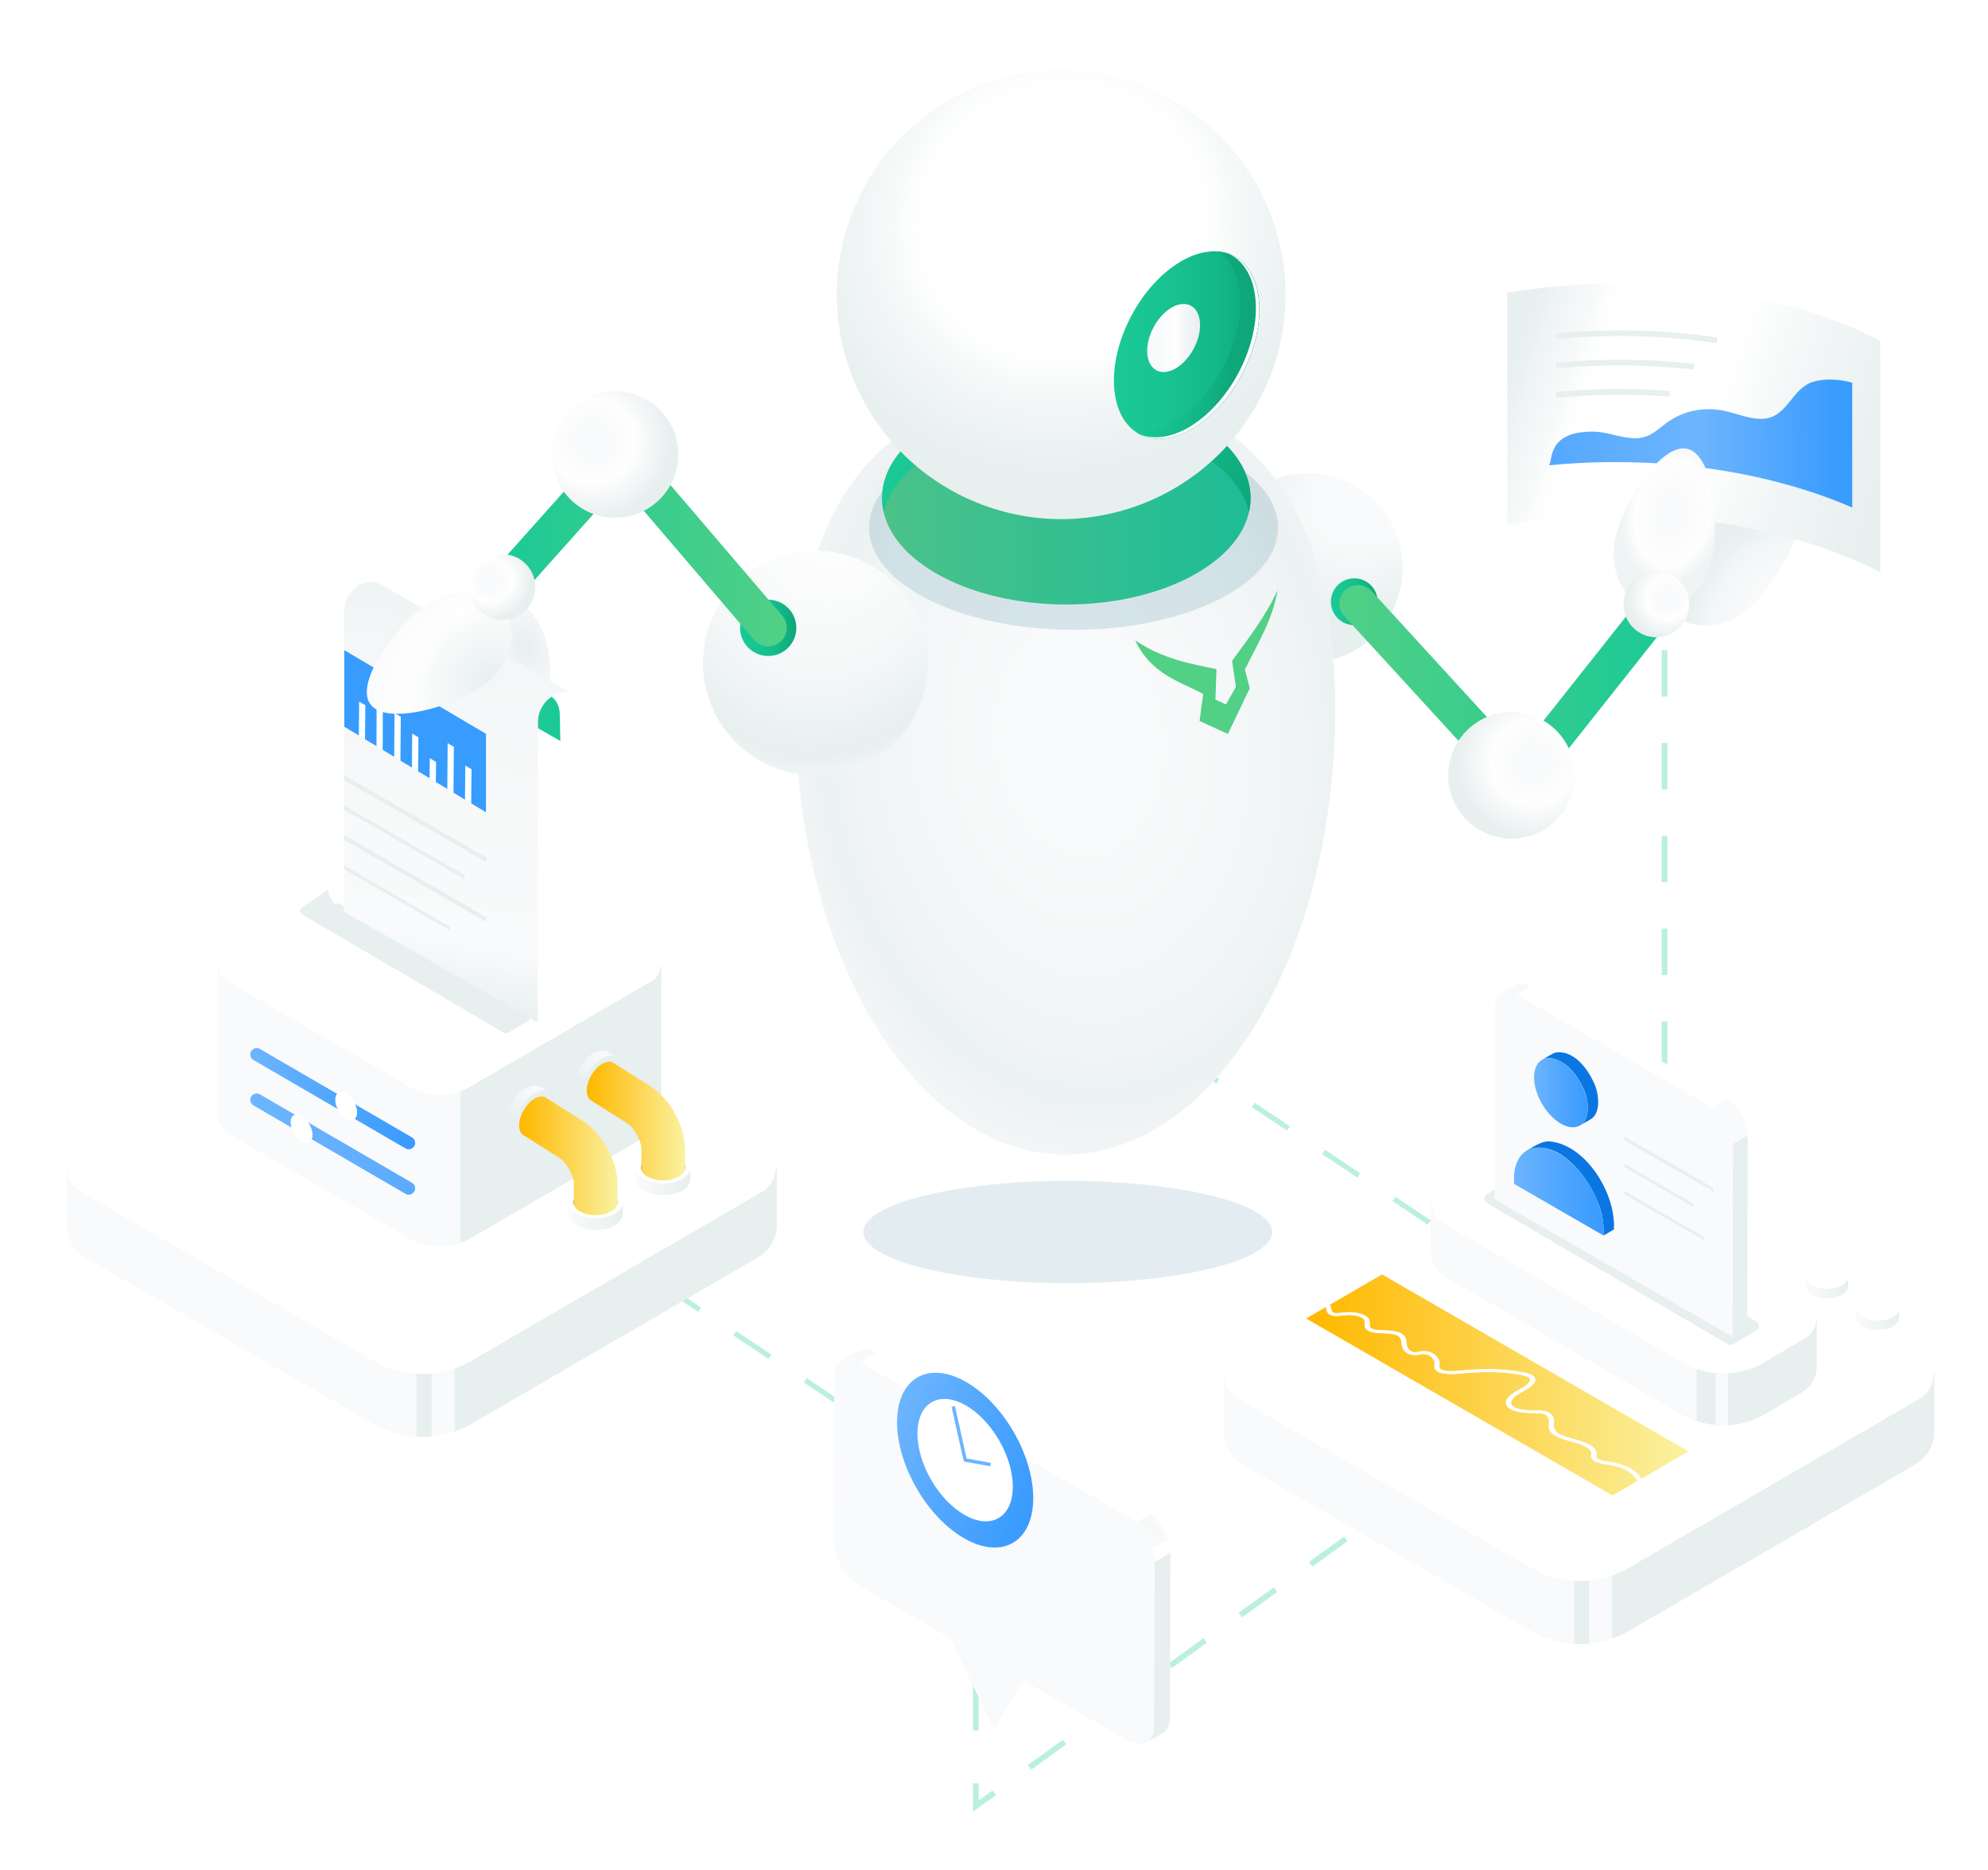<svg width="470" height="442" viewBox="0 0 470 442" fill="none" xmlns="http://www.w3.org/2000/svg">
<g opacity="0.3">
<path d="M198.353 332.305L190.028 326.745L190.713 325.725L199.038 331.284L198.353 332.305ZM181.702 321.186L173.376 315.627L174.061 314.606L182.387 320.165L181.702 321.186ZM165.051 310.067L156.725 304.508L157.41 303.487L165.735 309.047L165.051 310.067ZM148.399 298.948L140.073 293.389L140.758 292.368L149.084 297.928L148.399 298.948ZM131.748 287.829L123.422 282.27L124.107 281.249L132.433 286.809L131.748 287.829ZM115.096 276.711L106.771 271.151L107.455 270.131L115.781 275.69L115.096 276.711Z" fill="#1AC996"/>
</g>
<g filter="url(#filter0_d_2592_51586)">
<path d="M118.064 310.739C110.853 314.928 101.963 314.942 94.752 310.765L22.211 264.947V278.779C22.211 281.934 23.889 284.848 26.629 286.419L94.698 325.725C101.909 329.888 110.813 329.874 118.01 325.698L185.744 286.325C188.47 284.741 190.149 281.813 190.149 278.658V264.947L118.051 310.725L118.064 310.739Z" fill="#F9FAFB"/>
<g filter="url(#filter1_f_2592_51586)">
<path d="M108.53 313.773C107.361 313.881 106.18 313.908 105.011 313.841V328.8C106.18 328.867 107.361 328.84 108.53 328.733V313.773Z" fill="#E8EFEF"/>
</g>
<path d="M118.064 310.739C116.761 311.491 115.392 312.095 113.995 312.565V327.511C115.378 327.041 116.721 326.45 118.01 325.698L185.744 286.325C188.47 284.741 190.149 281.813 190.149 278.658V264.947L118.051 310.725L118.064 310.739Z" fill="#E8EFEF"/>
<path d="M186.483 270.977L117.997 310.779C110.839 314.942 101.99 314.955 94.819 310.806L25.769 270.936C21.15 268.277 21.137 261.603 25.756 258.931L94.242 219.129C101.399 214.966 110.249 214.953 117.419 219.102L186.469 258.971C191.089 261.63 191.102 268.304 186.483 270.977Z" fill="white"/>
</g>
<path d="M111.336 256.742C106.838 259.361 101.292 259.361 96.78 256.769L51.499 228.18V263.363C51.499 265.337 52.546 267.149 54.252 268.13L96.74 292.664C101.238 295.269 106.797 295.255 111.296 292.637L153.583 268.063C155.288 267.069 156.335 265.256 156.335 263.282V228.166L111.336 256.742Z" fill="#F9FAFB"/>
<path d="M59.166 249.276C59.18 249.8 59.462 250.27 59.918 250.538L95.88 271.447C96.901 272.037 98.19 271.272 98.149 270.09C98.136 269.567 97.854 269.097 97.397 268.828L61.436 247.92C60.415 247.329 59.126 248.094 59.166 249.276Z" fill="url(#paint0_linear_2592_51586)"/>
<g filter="url(#filter2_d_2592_51586)">
<path d="M80.759 257.575C79.323 256.742 78.168 257.414 78.168 259.052C78.168 260.69 79.323 262.691 80.746 263.524C82.169 264.356 83.338 263.685 83.338 262.033C83.338 260.381 82.183 258.394 80.759 257.575Z" fill="white"/>
</g>
<path d="M59.166 260.005C59.18 260.529 59.462 260.999 59.918 261.268L95.88 282.176C96.901 282.767 98.19 282.001 98.149 280.82C98.136 280.296 97.854 279.826 97.397 279.557L61.436 258.649C60.415 258.058 59.126 258.824 59.166 260.005Z" fill="url(#paint1_linear_2592_51586)"/>
<g filter="url(#filter3_d_2592_51586)">
<path d="M70.218 262.866C68.781 262.033 67.626 262.705 67.626 264.343C67.626 265.995 68.781 267.982 70.205 268.815C71.628 269.634 72.796 268.976 72.796 267.324C72.796 265.672 71.641 263.685 70.218 262.866Z" fill="white"/>
</g>
<path d="M111.336 256.742C110.517 257.212 109.671 257.588 108.798 257.884V293.765C109.658 293.469 110.504 293.107 111.309 292.637L153.596 268.063C155.301 267.069 156.349 265.256 156.349 263.282V228.166L111.35 256.742H111.336Z" fill="#E8EFEF"/>
<path d="M154.039 231.926L111.283 256.769C106.811 259.361 101.292 259.374 96.807 256.796L53.714 231.913C50.827 230.248 50.827 226.085 53.714 224.42L96.471 199.577C100.943 196.985 106.462 196.972 110.947 199.55L154.039 224.433C156.926 226.098 156.926 230.261 154.039 231.926Z" fill="white"/>
<path d="M129.062 259.347L126.967 258.125C127.612 257.79 128.391 257.642 129.089 257.776C129.344 257.83 129.599 257.911 129.814 258.045L127.706 256.823C127.706 256.823 127.692 256.823 127.679 256.809C127.464 256.689 127.222 256.595 126.981 256.554C123.879 256.245 121.542 259.334 120.36 261.859C120.36 261.859 120.36 261.872 120.36 261.885C120.36 261.885 120.36 261.885 120.36 261.899C119.447 263.792 118.991 267.391 120.965 268.492L123.315 269.835C123.315 269.835 121.864 268.412 121.73 267.217C122.119 267.405 123.946 268.6 124.362 268.64C124.563 268.694 124.778 268.694 124.993 268.68C127.155 268.385 128.686 266.384 129.545 264.517C130.271 263.027 130.62 260.207 129.089 259.361L129.062 259.347ZM127.974 261.362C127.867 262.006 127.679 262.651 127.41 263.255C127.276 263.564 127.128 263.859 126.967 264.141C126.967 264.141 126.967 264.155 126.954 264.168C125.973 265.78 124.281 267.673 122.213 267.391C122.025 267.351 121.851 267.284 121.69 267.19C121.448 263.604 123.717 259.697 126.954 258.112C127.84 258.542 128.216 260.153 127.961 261.348L127.974 261.362Z" fill="url(#paint2_linear_2592_51586)"/>
<path d="M126.417 258.381C129.062 256.85 131.211 258.085 131.211 261.12C131.211 264.141 129.089 267.861 126.443 269.379C123.798 270.909 121.649 269.674 121.649 266.639C121.649 263.604 123.771 259.898 126.417 258.367V258.381ZM126.443 268.17C128.498 266.988 130.163 264.101 130.15 261.751C130.136 259.401 128.471 258.434 126.417 259.616C124.362 260.798 122.697 263.685 122.697 266.048C122.697 268.412 124.375 269.365 126.443 268.17Z" fill="#E8EFEF"/>
<path d="M144.505 282.001C144.263 281.867 144.008 281.746 143.739 281.639C143.538 281.558 143.323 281.491 143.095 281.424C142.92 281.37 142.732 281.33 142.544 281.29C142.37 281.249 142.195 281.223 142.021 281.196C141.846 281.169 141.685 281.155 141.51 281.142C141.336 281.129 141.161 281.115 140.987 281.115C140.812 281.115 140.624 281.115 140.449 281.115C140.248 281.115 140.06 281.129 139.859 281.155C139.63 281.182 139.402 281.209 139.187 281.249C138.838 281.317 138.516 281.397 138.193 281.491C137.777 281.625 137.388 281.787 137.039 282.001C137.012 282.001 136.998 282.028 136.971 282.042C136.716 282.189 136.501 282.364 136.313 282.539C136.193 282.646 136.085 282.767 135.991 282.888C135.911 282.995 135.843 283.103 135.776 283.21C135.723 283.304 135.669 283.411 135.642 283.505C135.602 283.599 135.575 283.707 135.561 283.801C135.535 283.908 135.535 284.002 135.521 284.11C135.521 284.123 135.521 284.137 135.521 284.15V286.057C135.521 286.057 135.521 286.03 135.521 286.017C135.521 285.909 135.535 285.815 135.561 285.708C135.575 285.614 135.615 285.506 135.642 285.412C135.682 285.305 135.723 285.211 135.776 285.117C135.83 285.009 135.911 284.902 135.991 284.795C136.085 284.674 136.193 284.553 136.313 284.445C136.501 284.271 136.716 284.11 136.971 283.949C136.998 283.949 137.012 283.922 137.039 283.908C137.388 283.707 137.777 283.532 138.193 283.398C138.516 283.291 138.851 283.21 139.187 283.156C139.402 283.116 139.63 283.089 139.859 283.062C140.047 283.049 140.248 283.035 140.449 283.022C140.624 283.022 140.812 283.022 140.987 283.022C141.161 283.022 141.336 283.035 141.51 283.049C141.685 283.062 141.859 283.076 142.021 283.103C142.195 283.129 142.37 283.156 142.544 283.197C142.732 283.237 142.92 283.277 143.095 283.331C143.31 283.398 143.525 283.465 143.739 283.546C144.008 283.653 144.263 283.774 144.505 283.908C145.539 284.513 146.063 285.291 146.063 286.084V284.177C146.063 283.385 145.552 282.606 144.518 282.001H144.505Z" fill="#939394"/>
<path d="M147.231 284.231C146.573 289.199 134.796 289.051 134.366 284.137V286.957C134.407 289.508 138.247 290.717 140.53 290.703C143.028 290.73 146.895 289.978 147.231 286.997V284.177C147.231 284.19 147.231 284.217 147.231 284.231Z" fill="url(#paint3_linear_2592_51586)"/>
<path d="M145.337 281.518C147.849 282.968 147.862 285.332 145.364 286.782C142.867 288.232 138.771 288.232 136.26 286.782C133.749 285.332 133.722 282.955 136.233 281.505C138.731 280.054 142.826 280.054 145.337 281.505V281.518ZM137.079 286.312C139.147 287.507 142.491 287.494 144.532 286.312C146.586 285.117 146.573 283.183 144.505 282.001C142.437 280.806 139.093 280.806 137.052 282.001C135.011 283.197 135.011 285.13 137.079 286.325" fill="white"/>
<path d="M137.294 264.638L128.565 259.119C128.565 259.119 128.552 259.146 128.538 259.159C127.934 259.025 127.209 259.159 126.417 259.616C124.362 260.798 122.697 263.685 122.697 266.048C122.697 266.948 122.965 267.633 123.395 268.076L132.083 273.568C133.896 274.629 135.669 277.758 135.669 279.893V286.07L138.744 287.212L143.941 287.413L145.995 286.07V279.893C145.995 274.105 142.249 267.539 137.28 264.638H137.294Z" fill="url(#paint4_linear_2592_51586)"/>
<path d="M145.982 284.647C145.821 285.251 145.337 285.842 144.532 286.312C142.477 287.507 139.133 287.507 137.079 286.312C136.273 285.842 135.79 285.265 135.615 284.66C135.185 284.526 134.769 284.378 134.366 284.19C134.393 285.13 135.011 286.07 136.26 286.795C138.771 288.246 142.853 288.246 145.364 286.795C146.546 286.111 147.137 285.224 147.204 284.325C146.801 284.459 146.398 284.553 145.982 284.66V284.647Z" fill="white"/>
<path d="M122.697 266.048C122.697 263.685 124.362 260.798 126.417 259.616C127.209 259.159 127.934 259.025 128.538 259.159C128.538 259.159 128.552 259.133 128.565 259.119C128.807 258.703 129.049 258.287 129.277 257.857C128.619 257.669 127.84 257.749 126.981 258.125C126.793 258.206 126.605 258.287 126.417 258.394C125.678 258.824 124.98 259.441 124.349 260.153C123.409 261.227 122.643 262.53 122.173 263.873C121.837 264.813 121.636 265.766 121.649 266.666C121.649 266.787 121.663 266.881 121.676 266.988C121.743 267.995 122.039 268.788 122.536 269.311C122.643 269.083 122.737 268.855 122.845 268.613C122.912 268.452 123.086 268.358 123.247 268.304C123.395 268.251 123.556 268.291 123.704 268.345C123.597 268.264 123.503 268.17 123.409 268.076C122.979 267.633 122.724 266.961 122.71 266.048H122.697Z" fill="#E8EFEF"/>
<path d="M145.029 251.143L142.934 249.921C143.578 249.585 144.357 249.437 145.055 249.571C145.311 249.625 145.566 249.706 145.781 249.84L143.672 248.618C143.672 248.618 143.659 248.618 143.645 248.605C143.431 248.484 143.189 248.39 142.947 248.349C139.845 248.041 137.509 251.129 136.327 253.654C136.327 253.654 136.327 253.667 136.327 253.681C136.327 253.681 136.327 253.681 136.327 253.694C135.414 255.587 134.957 259.186 136.931 260.287L139.281 261.63C139.281 261.63 137.831 260.207 137.697 259.012C138.086 259.2 139.912 260.395 140.329 260.435C140.53 260.489 140.745 260.489 140.96 260.475C143.122 260.18 144.653 258.179 145.512 256.313C146.237 254.822 146.586 252.002 145.055 251.156L145.029 251.143ZM143.941 253.157C143.833 253.801 143.645 254.446 143.377 255.05C143.243 255.359 143.095 255.655 142.934 255.937C142.934 255.937 142.934 255.95 142.92 255.963C141.94 257.575 140.248 259.468 138.18 259.186C137.992 259.146 137.817 259.079 137.656 258.985C137.415 255.399 139.684 251.492 142.92 249.907C143.807 250.337 144.183 251.948 143.927 253.143L143.941 253.157Z" fill="url(#paint5_linear_2592_51586)"/>
<path d="M142.383 250.176C145.029 248.645 147.177 249.88 147.177 252.915C147.177 255.937 145.055 259.656 142.41 261.174C139.765 262.691 137.616 261.469 137.616 258.434C137.616 255.399 139.738 251.693 142.383 250.162V250.176ZM142.41 259.965C144.465 258.783 146.13 255.896 146.116 253.546C146.103 251.196 144.438 250.229 142.383 251.411C140.329 252.593 138.663 255.48 138.663 257.843C138.663 260.207 140.342 261.16 142.41 259.965Z" fill="#E8EFEF"/>
<path d="M160.485 273.783C160.243 273.649 159.988 273.528 159.719 273.421C159.518 273.34 159.303 273.273 159.075 273.206C158.9 273.152 158.712 273.112 158.524 273.071C158.35 273.031 158.175 273.004 158.001 272.977C157.826 272.951 157.665 272.937 157.49 272.924C157.316 272.91 157.141 272.897 156.967 272.897C156.792 272.897 156.604 272.897 156.429 272.897C156.228 272.897 156.04 272.91 155.839 272.937C155.61 272.964 155.382 272.991 155.167 273.031C154.818 273.098 154.496 273.179 154.173 273.273C153.757 273.407 153.368 273.568 153.019 273.783C152.992 273.783 152.978 273.81 152.951 273.823C152.696 273.971 152.481 274.146 152.293 274.32C152.173 274.428 152.065 274.549 151.971 274.669C151.891 274.777 151.823 274.884 151.756 274.992C151.703 275.086 151.649 275.193 151.622 275.287C151.582 275.381 151.555 275.489 151.541 275.583C151.515 275.69 151.515 275.784 151.501 275.891C151.501 275.905 151.501 275.918 151.501 275.932V277.839C151.501 277.839 151.501 277.812 151.501 277.798C151.501 277.691 151.515 277.597 151.541 277.489C151.555 277.395 151.595 277.288 151.622 277.194C151.662 277.087 151.703 276.993 151.756 276.899C151.81 276.791 151.891 276.684 151.971 276.576C152.065 276.455 152.173 276.335 152.293 276.227C152.481 276.053 152.696 275.891 152.951 275.73C152.978 275.73 152.992 275.703 153.019 275.69C153.368 275.489 153.757 275.314 154.173 275.18C154.496 275.072 154.831 274.992 155.167 274.938C155.382 274.898 155.61 274.871 155.839 274.844C156.027 274.831 156.228 274.817 156.429 274.804C156.604 274.804 156.792 274.804 156.967 274.804C157.141 274.804 157.316 274.817 157.49 274.831C157.665 274.844 157.839 274.857 158.001 274.884C158.175 274.911 158.35 274.938 158.524 274.978C158.712 275.019 158.9 275.059 159.075 275.113C159.29 275.18 159.505 275.247 159.719 275.327C159.988 275.435 160.243 275.556 160.485 275.69C161.519 276.294 162.043 277.073 162.043 277.865V275.959C162.043 275.166 161.532 274.387 160.498 273.783H160.485Z" fill="#939394"/>
<path d="M163.197 276.012C162.539 280.981 150.763 280.833 150.333 275.918V278.738C150.373 281.29 154.214 282.498 156.497 282.485C158.994 282.512 162.862 281.76 163.197 278.779V275.959C163.197 275.972 163.197 275.999 163.197 276.012Z" fill="url(#paint6_linear_2592_51586)"/>
<path d="M161.304 273.313C163.815 274.763 163.829 277.127 161.331 278.577C158.82 280.041 154.737 280.027 152.226 278.577C149.715 277.127 149.688 274.75 152.199 273.3C154.711 271.849 158.793 271.849 161.304 273.3V273.313ZM153.045 278.107C155.113 279.302 158.457 279.289 160.498 278.107C162.553 276.912 162.539 274.978 160.471 273.797C158.403 272.615 155.06 272.601 153.019 273.797C150.964 274.992 150.977 276.925 153.045 278.121" fill="white"/>
<path d="M153.26 256.42L144.532 250.901C144.532 250.901 144.518 250.928 144.505 250.941C143.901 250.807 143.175 250.941 142.383 251.398C140.329 252.579 138.663 255.467 138.663 257.83C138.663 258.73 138.932 259.415 139.362 259.858L148.05 265.35C149.863 266.411 151.635 269.54 151.635 271.675V277.852L154.711 278.993L159.907 279.195L161.962 277.852V271.675C161.962 265.887 158.215 259.321 153.247 256.42H153.26Z" fill="url(#paint7_linear_2592_51586)"/>
<path d="M161.962 276.429C161.801 277.033 161.317 277.624 160.512 278.094C158.457 279.289 155.113 279.289 153.059 278.094C152.253 277.624 151.77 277.046 151.595 276.442C151.165 276.308 150.749 276.16 150.346 275.972C150.373 276.912 150.991 277.852 152.24 278.577C154.751 280.027 158.833 280.027 161.344 278.577C162.526 277.892 163.117 277.006 163.184 276.106C162.781 276.241 162.378 276.335 161.962 276.442V276.429Z" fill="white"/>
<path d="M138.677 257.83C138.677 255.467 140.342 252.579 142.397 251.398C143.189 250.941 143.914 250.807 144.518 250.941C144.518 250.941 144.532 250.914 144.545 250.901C144.787 250.485 145.029 250.068 145.257 249.639C144.599 249.451 143.82 249.531 142.961 249.907C142.773 249.988 142.585 250.068 142.397 250.176C141.658 250.605 140.96 251.223 140.329 251.935C139.389 253.009 138.623 254.312 138.153 255.655C137.817 256.595 137.616 257.548 137.629 258.448C137.629 258.569 137.643 258.663 137.656 258.77C137.723 259.777 138.019 260.569 138.516 261.093C138.623 260.865 138.717 260.637 138.825 260.395C138.892 260.234 139.066 260.14 139.227 260.086C139.375 260.032 139.536 260.073 139.684 260.126C139.577 260.046 139.483 259.952 139.389 259.858C138.959 259.415 138.704 258.743 138.69 257.83H138.677Z" fill="#E8EFEF"/>
<g opacity="0.3">
<path d="M243.769 418.288L242.977 417.2L251.289 411.198L252.081 412.285L243.769 418.288ZM260.393 406.283L259.601 405.195L267.913 399.193L268.706 400.28L260.393 406.283ZM277.018 394.278L276.226 393.19L284.538 387.187L285.33 388.275L277.018 394.278ZM293.643 382.273L292.85 381.185L301.163 375.182L301.955 376.27L293.643 382.273ZM310.267 370.267L309.475 369.18L317.787 363.177L318.579 364.265L310.267 370.267ZM326.892 358.262L326.099 357.175L334.412 351.172L335.204 352.26L326.892 358.262ZM343.516 346.257L342.724 345.169L351.036 339.167L351.829 340.255L343.516 346.257Z" fill="#1AC996"/>
<path d="M230.031 428.198V421.511H231.374V425.566L234.664 423.189L235.457 424.291L230.031 428.198Z" fill="#1AC996"/>
<path d="M231.374 396.52H230.031V409.022H231.374V396.52Z" fill="#1AC996"/>
</g>
<g opacity="0.3">
<path d="M394.196 115.366H392.853V120.738H394.196V115.366Z" fill="#1AC996"/>
<path d="M394.196 252.405H392.853V241.434H394.196V252.405ZM394.196 230.463H392.853V219.492H394.196V230.463ZM394.196 208.52H392.853V197.549H394.196V208.52ZM394.196 186.578H392.853V175.607H394.196V186.578ZM394.196 164.636H392.853V153.665H394.196V164.636ZM394.196 142.694H392.853V131.722H394.196V142.694Z" fill="#1AC996"/>
</g>
<g opacity="0.3">
<path d="M354.205 300.573L345.88 295.014L346.565 293.993L354.89 299.553L354.205 300.573ZM337.554 289.454L329.228 283.895L329.913 282.874L338.239 288.434L337.554 289.454ZM320.903 278.335L312.577 272.776L313.262 271.755L321.587 277.315L320.903 278.335ZM304.251 267.217L295.925 261.657L296.61 260.637L304.936 266.196L304.251 267.217ZM287.6 256.098L279.274 250.538L279.959 249.518L288.285 255.077L287.6 256.098ZM270.948 244.979L262.623 239.419L263.307 238.399L271.633 243.958L270.948 244.979ZM254.297 233.86L245.971 228.301L246.656 227.28L254.982 232.839L254.297 233.86ZM237.645 222.741L229.32 217.182L230.005 216.161L238.33 221.721L237.645 222.741ZM220.994 211.622L212.668 206.063L213.353 205.042L221.679 210.602L220.994 211.622Z" fill="#1AC996"/>
<path d="M362.88 305.622L366.949 308.335" stroke="#1AC996" stroke-width="0.91" stroke-miterlimit="10"/>
</g>
<path d="M398.265 126.029C404.334 120.697 419.764 114.144 424.021 118.992C428.277 123.853 419.75 138.289 413.681 143.607C407.611 148.938 399.231 149.314 394.975 144.453C390.718 139.591 392.195 131.346 398.265 126.015V126.029Z" fill="url(#paint8_radial_2592_51586)"/>
<path d="M356.367 69.199C386.38 64.15 419.831 67.923 444.539 80.519V135.214C419.791 122.685 386.353 118.952 356.367 124.055V69.212V69.199Z" fill="url(#paint9_linear_2592_51586)"/>
<path d="M405.798 81.097C393.363 79.27 380.619 78.948 367.916 80.13L367.795 78.787C380.606 77.605 393.457 77.927 405.999 79.767L405.811 81.097H405.798Z" fill="#E8EFEF"/>
<path d="M400.48 87.341C389.711 86.146 378.766 86.052 367.929 87.059L367.809 85.716C378.739 84.709 389.778 84.803 400.641 85.998L400.494 87.327L400.48 87.341Z" fill="#E8EFEF"/>
<path d="M367.916 93.988L367.795 92.645C376.739 91.813 385.83 91.732 394.813 92.403L394.719 93.746C385.816 93.088 376.806 93.169 367.929 93.988H367.916Z" fill="#E8EFEF"/>
<path d="M437.906 119.959V90.456C434.911 89.624 431.554 89.409 428.707 90.228C423.725 91.665 422.691 98.299 417.279 98.943C414.043 99.319 410.74 97.721 407.45 97.063C402.803 96.123 398.05 97.09 394.276 99.749C392.611 100.931 391.094 102.448 389.2 103.146C385.319 104.583 380.875 102.045 376.645 102.018C365.405 101.951 367.218 109.189 366.184 109.981C390.919 107.564 416.944 110.895 437.919 119.959H437.906Z" fill="url(#paint10_linear_2592_51586)"/>
<path d="M382.003 126.727C383.869 118.871 392.665 104.583 398.936 106.087C405.221 107.578 406.617 124.296 404.751 132.152C402.884 140.008 396.264 145.164 389.979 143.674C383.695 142.183 380.123 134.596 382.003 126.727Z" fill="url(#paint11_radial_2592_51586)"/>
<path d="M321.949 152.675C332.117 145.643 334.659 131.699 327.626 121.531C320.593 111.363 306.649 108.821 296.481 115.854C286.313 122.887 283.772 136.831 290.804 146.999C297.837 157.167 311.781 159.708 321.949 152.675Z" fill="url(#paint12_radial_2592_51586)"/>
<path d="M320.177 147.756C323.233 147.756 325.71 145.279 325.71 142.223C325.71 139.168 323.233 136.691 320.177 136.691C317.122 136.691 314.645 139.168 314.645 142.223C314.645 145.279 317.122 147.756 320.177 147.756Z" fill="url(#paint13_linear_2592_51586)"/>
<path d="M359.308 188.834C358.086 188.834 356.905 188.324 356.085 187.411L317.814 145.621C316.176 143.835 316.31 141.069 318.083 139.43C319.869 137.805 322.635 137.926 324.273 139.699L359.08 177.702L389.106 139.806C390.61 137.913 393.363 137.591 395.257 139.095C397.15 140.599 397.472 143.351 395.968 145.245L362.746 187.169C361.954 188.176 360.759 188.78 359.469 188.821C359.416 188.821 359.362 188.821 359.308 188.821V188.834Z" fill="url(#paint14_linear_2592_51586)"/>
<g filter="url(#filter4_d_2592_51586)">
<path d="M367.685 194.942C374.48 190.242 376.179 180.924 371.479 174.129C366.779 167.334 357.461 165.636 350.666 170.335C343.871 175.035 342.173 184.353 346.873 191.148C351.572 197.943 360.891 199.642 367.685 194.942Z" fill="url(#paint15_radial_2592_51586)"/>
</g>
<g filter="url(#filter5_d_2592_51586)">
<path d="M396.965 148.941C400.497 146.499 401.38 141.655 398.937 138.124C396.494 134.592 391.651 133.709 388.12 136.152C384.588 138.595 383.705 143.438 386.148 146.969C388.591 150.501 393.434 151.384 396.965 148.941Z" fill="url(#paint16_radial_2592_51586)"/>
</g>
<g filter="url(#filter6_f_2592_51586)">
<ellipse cx="252.457" cy="291.2" rx="48.343" ry="12.086" fill="#347E9B" fill-opacity="0.14"/>
</g>
<path d="M315.652 167.536C315.652 225.722 287.076 272.883 251.826 272.883C216.576 272.883 188 225.722 188 167.536C188 109.35 216.576 91.92 251.826 91.92C287.076 91.92 315.652 109.35 315.652 167.536Z" fill="url(#paint17_radial_2592_51586)"/>
<path d="M252.095 142.881C276.153 142.881 295.657 131.621 295.657 117.73C295.657 103.839 276.153 92.578 252.095 92.578C228.036 92.578 208.532 103.839 208.532 117.73C208.532 131.621 228.036 142.881 252.095 142.881Z" fill="url(#paint18_linear_2592_51586)"/>
<g filter="url(#filter7_f_2592_51586)">
<ellipse cx="253.8" cy="124.686" rx="48.343" ry="24.171" fill="#347E9B" fill-opacity="0.17"/>
</g>
<path d="M221.289 106.638C238.303 96.822 265.886 96.822 282.9 106.638C289.923 110.693 294.045 115.796 295.267 121.073C297 113.567 292.891 105.698 282.9 99.937C265.886 90.121 238.303 90.121 221.289 99.937C211.299 105.698 207.189 113.567 208.922 121.073C210.144 115.796 214.266 110.693 221.289 106.638Z" fill="url(#paint19_linear_2592_51586)"/>
<path d="M294.012 69.846C299.857 66.471 299.854 55.525 294.006 45.396C288.158 35.267 278.68 29.792 272.835 33.166C266.99 36.541 266.993 47.487 272.841 57.616C278.688 67.745 288.167 73.22 294.012 69.846Z" fill="#BCBEFF"/>
<path d="M300.109 89.394C311.017 62.205 297.818 31.322 270.63 20.415C243.442 9.507 212.559 22.705 201.651 49.894C190.744 77.082 203.942 107.965 231.13 118.872C258.318 129.78 289.201 116.582 300.109 89.394Z" fill="url(#paint20_radial_2592_51586)"/>
<path d="M293.619 88.506C299.797 76.89 298.957 64.363 291.741 60.524C284.526 56.686 273.668 62.991 267.489 74.607C261.31 86.222 262.151 98.75 269.366 102.588C276.582 106.426 287.44 100.121 293.619 88.506Z" fill="url(#paint21_linear_2592_51586)"/>
<path d="M271.297 84.091C271.848 87.878 275.057 89.073 278.468 86.75C281.879 84.427 284.189 79.472 283.638 75.685C283.088 71.898 279.878 70.703 276.467 73.026C273.057 75.349 270.747 80.304 271.297 84.091Z" fill="url(#paint22_linear_2592_51586)"/>
<path d="M278.777 98.916C288.15 92.524 294.529 78.894 292.998 68.46C292.38 64.203 290.541 61.142 287.949 59.436C292.85 59.853 296.57 63.559 297.497 69.978C299.014 80.412 292.649 94.042 283.276 100.434C277.716 104.221 272.358 104.61 268.585 102.139C271.647 102.394 275.165 101.374 278.764 98.916H278.777Z" fill="url(#paint23_linear_2592_51586)"/>
<path d="M282.47 100.098C291.843 93.706 298.222 80.076 296.691 69.642C295.993 64.808 293.71 61.518 290.541 60.014C294.126 61.33 296.731 64.754 297.497 69.991C299.014 80.425 292.649 94.055 283.276 100.447C278.24 103.871 273.365 104.516 269.699 102.757C273.271 104.059 277.797 103.294 282.47 100.111V100.098Z" fill="white"/>
<g filter="url(#filter8_d_2592_51586)">
<path d="M203.105 170.432C215.27 162.233 218.485 145.725 210.286 133.56C202.087 121.396 185.579 118.181 173.415 126.38C161.25 134.579 158.035 151.087 166.234 163.251C174.433 175.416 190.941 178.631 203.105 170.432Z" fill="url(#paint24_radial_2592_51586)"/>
</g>
<path d="M181.621 155.048C185.293 155.048 188.269 152.072 188.269 148.401C188.269 144.73 185.293 141.753 181.621 141.753C177.95 141.753 174.974 144.73 174.974 148.401C174.974 152.072 177.95 155.048 181.621 155.048Z" fill="url(#paint25_linear_2592_51586)"/>
<path d="M181.621 152.778C180.386 152.778 179.164 152.255 178.291 151.247L146.721 114.319L123.247 140.585C121.636 142.385 118.87 142.546 117.07 140.934C115.271 139.323 115.11 136.557 116.721 134.757L143.525 104.758C144.371 103.818 145.579 103.267 146.841 103.294C148.104 103.307 149.299 103.871 150.118 104.825L184.952 145.554C186.523 147.393 186.308 150.16 184.468 151.731C183.636 152.443 182.629 152.778 181.621 152.778Z" fill="url(#paint26_linear_2592_51586)"/>
<g filter="url(#filter9_d_2592_51586)">
<path d="M159.53 115.318C164.229 108.524 162.531 99.205 155.736 94.505C148.941 89.806 139.623 91.504 134.923 98.299C130.223 105.094 131.922 114.412 138.717 119.112C145.512 123.812 154.83 122.113 159.53 115.318Z" fill="url(#paint27_radial_2592_51586)"/>
</g>
<path d="M284.457 164.018C284.189 166.046 283.92 168.06 283.598 170.41C285.881 171.457 288.056 172.451 290.299 173.472C292.192 169.51 293.898 165.952 295.469 162.675C295.026 160.997 294.677 159.613 294.314 158.271C297.537 151.717 300.934 146.346 302.022 139.497C299.377 145.366 295.549 150.375 291.293 156.203C291.601 158.311 291.897 160.325 292.192 162.353C291.413 163.723 290.648 165.065 289.829 166.502C288.983 166.113 288.164 165.737 287.345 165.361C287.425 162.89 287.506 160.54 287.6 158.15C281.718 156.955 274.923 155.786 268.383 151.355C272.17 159.439 279.14 161.158 284.444 164.005L284.457 164.018Z" fill="url(#paint28_linear_2592_51586)"/>
<g filter="url(#filter10_d_2592_51586)">
<path d="M391.698 359.672C384.487 363.862 375.597 363.875 368.386 359.699L295.845 313.881V327.712C295.845 330.868 297.523 333.782 300.263 335.353L368.332 374.659C375.543 378.821 384.447 378.808 391.644 374.632L459.378 335.259C462.104 333.675 463.783 330.747 463.783 327.591V313.881L391.685 359.659L391.698 359.672Z" fill="#F9FAFB"/>
<g filter="url(#filter11_f_2592_51586)">
<path d="M382.164 362.721C380.995 362.828 379.814 362.855 378.645 362.788V377.747C379.814 377.814 380.995 377.787 382.164 377.68V362.721Z" fill="#E8EFEF"/>
</g>
<path d="M391.698 359.672C390.395 360.424 389.026 361.029 387.629 361.499V376.445C389.012 375.975 390.355 375.384 391.644 374.632L459.378 335.259C462.104 333.675 463.783 330.747 463.783 327.591V313.881L391.685 359.659L391.698 359.672Z" fill="#E8EFEF"/>
<path d="M460.13 319.91L391.644 359.713C384.487 363.875 375.637 363.889 368.467 359.739L299.417 319.87C294.797 317.211 294.784 310.537 299.403 307.865L367.889 268.063C375.047 263.9 383.896 263.886 391.067 268.036L460.117 307.905C464.736 310.564 464.749 317.238 460.13 319.91Z" fill="white"/>
</g>
<path d="M397.781 322.005C403.717 325.456 411.049 325.47 416.997 322.032L429.526 311.491V322.891C429.526 325.497 428.143 327.887 425.887 329.189L417.038 334.359C411.089 337.797 403.757 337.784 397.821 334.333L341.985 301.889C339.729 300.587 338.346 298.169 338.346 295.578V284.284L397.768 322.019L397.781 322.005Z" fill="#E8EFEF"/>
<g filter="url(#filter12_f_2592_51586)">
<path d="M405.637 324.516C406.604 324.61 407.571 324.624 408.537 324.57V336.897C407.571 336.951 406.604 336.924 405.637 336.844V324.516Z" fill="#F9FAFB"/>
</g>
<path d="M397.781 322.005C398.855 322.636 399.983 323.12 401.138 323.509V335.823C399.997 335.434 398.896 334.95 397.835 334.333L341.999 301.889C339.743 300.587 338.36 298.169 338.36 295.578V284.284L397.781 322.019V322.005Z" fill="#F9FAFB"/>
<path d="M341.381 289.226L397.835 322.032C403.743 325.47 411.022 325.47 416.944 322.059L426.599 316.432C430.399 314.23 430.413 308.751 426.612 306.535L370.159 273.729C364.25 270.292 356.972 270.292 351.05 273.703L341.395 279.329C337.594 281.531 337.581 287.01 341.381 289.226Z" fill="white"/>
<path d="M415.319 312.39L362.128 281.317C361.981 281.223 361.86 281.102 361.725 280.994C361.551 281.572 360.678 281.585 360.396 281.102C359.805 280.108 359.322 279.061 358.852 278.013C358.744 277.785 358.744 277.53 358.838 277.328L351.453 282.391C350.741 282.874 350.781 283.935 351.52 284.365L408.511 317.735C408.873 317.95 409.33 317.95 409.692 317.735L415.305 314.431C416.084 313.975 416.071 312.86 415.305 312.404L415.319 312.39Z" fill="#E8EFEF"/>
<path d="M357.334 234.531C357.254 234.505 357.187 234.491 357.106 234.464C357.039 234.451 356.972 234.437 356.905 234.424C356.811 234.411 356.73 234.397 356.636 234.384C356.582 234.384 356.542 234.384 356.488 234.37C356.381 234.37 356.273 234.37 356.166 234.37C356.139 234.37 356.112 234.37 356.099 234.37C355.978 234.37 355.844 234.397 355.723 234.411C355.696 234.411 355.669 234.424 355.629 234.437C355.535 234.464 355.441 234.491 355.347 234.518C355.32 234.518 355.293 234.531 355.266 234.545C355.159 234.585 355.038 234.639 354.931 234.706L358.409 232.678C358.409 232.678 358.422 232.678 358.435 232.665C358.516 232.625 358.597 232.584 358.691 232.544C358.704 232.544 358.717 232.544 358.744 232.531C358.771 232.531 358.798 232.504 358.825 232.504C358.865 232.49 358.905 232.477 358.959 232.463C358.999 232.45 359.053 232.437 359.107 232.437C359.134 232.437 359.161 232.423 359.201 232.41C359.214 232.41 359.228 232.41 359.255 232.41C359.349 232.396 359.456 232.383 359.563 232.369C359.563 232.369 359.563 232.369 359.577 232.369C359.604 232.369 359.631 232.369 359.644 232.369C359.725 232.369 359.805 232.369 359.886 232.369C359.913 232.369 359.939 232.369 359.966 232.369C360.02 232.369 360.06 232.369 360.114 232.383C360.168 232.383 360.208 232.383 360.262 232.396C360.302 232.396 360.342 232.41 360.383 232.423C360.45 232.423 360.517 232.45 360.584 232.463C360.624 232.463 360.651 232.477 360.691 232.49C360.732 232.49 360.772 232.517 360.799 232.531C360.92 232.571 361.027 232.611 361.148 232.651C361.188 232.665 361.229 232.678 361.269 232.692C361.296 232.692 361.323 232.719 361.336 232.732C361.537 232.826 361.752 232.92 361.967 233.041L358.489 235.069C358.274 234.948 358.059 234.84 357.858 234.76C357.791 234.733 357.724 234.706 357.657 234.679C357.536 234.639 357.415 234.585 357.307 234.558L357.334 234.531Z" fill="#F8F9FA"/>
<path d="M409.692 270.372L413.184 268.345L413.063 314.109L409.585 315.949L409.692 270.372Z" fill="#E8EFEF"/>
<path d="M404.697 261.711L408.175 259.683L361.994 233.014L358.503 235.042L404.697 261.711Z" fill="white"/>
<path d="M409.571 269.043C409.034 266.102 407.248 263.295 404.697 261.711L408.175 259.683C411.075 261.496 413.076 264.907 413.17 268.345L409.692 270.372C409.692 269.943 409.652 269.486 409.571 269.043Z" fill="#F9FAFB"/>
<path d="M353.373 283.479L353.467 237.902C353.467 234.719 355.736 233.444 358.503 235.028L404.697 261.697C407.477 263.295 409.706 267.176 409.692 270.359L409.598 315.935L353.373 283.479Z" fill="#F9FAFB"/>
<path d="M366.627 250.109C365.888 250.028 365.177 250.149 364.545 250.511C365.217 250.189 367.177 248.819 367.916 248.739C372.065 248.269 375.208 252.418 376.792 255.802C378.014 258.327 378.619 263.134 376 264.585L373.543 266.008C376.161 264.544 375.543 259.764 374.335 257.226C372.871 254.043 370.266 250.673 366.627 250.095V250.109Z" fill="#0A76E2"/>
<path d="M369.057 250.955C365.553 248.927 362.692 250.565 362.679 254.594C362.665 258.622 365.499 263.551 369.004 265.578C372.522 267.606 375.382 265.968 375.382 261.939C375.382 257.911 372.562 252.982 369.044 250.955H369.057Z" fill="url(#paint29_linear_2592_51586)"/>
<path d="M378.968 288.675C378.243 281.451 369.353 268.183 361.014 271.93C362.612 271.003 364.599 269.567 366.56 269.795C375.194 270.762 382.123 282.404 381.546 290.609L379.089 292.033C379.196 290.931 379.115 289.79 378.954 288.675H378.968Z" fill="#0A76E2"/>
<path d="M368.561 272.669C362.692 269.285 357.925 271.984 357.912 278.725C357.912 279.087 357.939 279.463 357.965 279.826L379.089 292.019C379.115 291.683 379.129 291.334 379.142 290.972C379.156 284.231 374.429 276.039 368.574 272.669H368.561Z" fill="url(#paint30_linear_2592_51586)"/>
<path d="M399.205 343.021L388.005 349.534C387.549 348.621 386.662 347.788 385.494 347.117C384.406 346.485 383.063 346.002 381.586 345.747C380.875 345.626 380.123 345.519 379.438 345.371C378.766 345.237 378.175 345.075 377.813 344.861C377.558 344.713 377.41 344.565 377.343 344.364C377.262 344.122 377.37 343.813 377.37 343.437C377.343 342.685 376.698 342.054 375.839 341.557C374.899 341.02 373.69 340.617 372.549 340.295C371.085 339.905 369.541 339.489 368.547 338.912C368.091 338.643 367.741 338.348 367.54 337.999C367.164 337.381 367.379 336.629 367.352 335.823C367.312 335.165 367.043 334.427 366.157 333.916C365.929 333.782 365.66 333.675 365.351 333.594C364.68 333.419 363.995 333.406 363.417 333.393C362.397 333.393 361.309 333.352 360.329 333.245C359.349 333.137 358.503 332.936 357.952 332.614C357.724 332.479 357.536 332.318 357.388 332.13C357.093 331.714 357.16 331.271 357.469 330.814C357.777 330.358 358.328 329.901 358.946 329.525L359.187 329.377C359.657 329.109 360.154 328.84 360.638 328.558C361.443 328.088 362.209 327.578 362.652 326.907C362.921 326.504 363.055 326.02 362.733 325.55C362.585 325.349 362.383 325.174 362.128 325.04C361.564 324.718 360.839 324.543 360.181 324.395C355.213 323.375 349.855 323.536 344.805 324.019C344.053 324.087 343.194 324.14 342.442 324.1C341.69 324.06 341.086 323.939 340.723 323.737C340.535 323.63 340.428 323.523 340.334 323.388C340.186 323.133 340.253 322.797 340.293 322.408C340.361 321.522 339.783 320.568 338.722 319.937C337.997 319.521 337.017 319.279 335.943 319.413C335.365 319.494 334.935 319.615 334.613 319.642C334.183 319.655 333.875 319.575 333.525 319.387C333.002 319.091 332.612 318.5 332.545 317.99C332.478 317.56 332.478 317.063 332.344 316.58C332.196 316.097 331.914 315.6 331.256 315.224C330.625 314.888 329.967 314.727 329.295 314.633C328.275 314.499 327.201 314.485 326.274 314.431C325.361 314.378 324.636 314.27 324.233 314.042C324.072 313.948 323.964 313.854 323.884 313.733C323.749 313.545 323.749 313.317 323.763 313.048C323.763 312.78 323.83 312.471 323.736 312.135C323.629 311.679 323.253 311.303 322.742 311.007C321.48 310.282 319.452 310.04 317.707 310.242C317.169 310.309 316.632 310.389 316.176 310.403C315.719 310.416 315.41 310.389 315.155 310.255C314.9 310.107 314.779 309.919 314.725 309.651C314.658 309.382 314.658 309.06 314.511 308.724C314.47 308.617 314.417 308.523 314.336 308.429L313.436 308.953C313.517 309.181 313.517 309.449 313.597 309.745C313.678 310.054 313.826 310.416 314.309 310.698C314.967 311.034 315.639 311.088 316.256 311.061C316.861 311.034 317.438 310.94 317.935 310.886C319.318 310.712 321.037 310.953 321.923 311.464C322.313 311.692 322.541 311.934 322.635 312.243C322.689 312.471 322.635 312.726 322.635 313.035C322.608 313.33 322.608 313.653 322.836 313.988C322.971 314.19 323.172 314.364 323.414 314.512C323.897 314.794 324.542 314.928 325.173 315.009C326.126 315.13 327.174 315.13 328.127 315.197C329.081 315.264 329.886 315.385 330.397 315.667C330.88 315.949 331.095 316.285 331.216 316.701C331.337 317.117 331.35 317.601 331.417 318.057C331.511 318.702 331.927 319.387 332.72 319.857C333.217 320.139 333.915 320.34 334.707 320.286C335.338 320.246 335.795 320.098 336.157 320.058C336.829 319.977 337.379 320.112 337.917 320.407C338.709 320.864 339.219 321.696 339.152 322.381C339.125 322.717 339.004 323.147 339.259 323.603C339.394 323.831 339.622 324.033 339.891 324.194C340.535 324.57 341.421 324.718 342.321 324.758C343.221 324.798 344.147 324.758 344.967 324.677C349.935 324.194 355.105 324.06 359.778 325.013C360.369 325.134 360.947 325.295 361.296 325.497C361.457 325.591 361.564 325.685 361.645 325.792C361.819 326.034 361.766 326.356 361.551 326.665C361.215 327.189 360.557 327.645 359.792 328.088C359.335 328.357 358.825 328.612 358.341 328.907C358.261 328.961 358.167 329.015 358.086 329.069C357.401 329.485 356.757 329.995 356.367 330.559C355.991 331.123 355.871 331.768 356.3 332.372C356.502 332.641 356.784 332.882 357.119 333.07C357.912 333.527 358.973 333.755 360.074 333.876C361.175 334.01 362.316 334.024 363.364 334.037C363.941 334.037 364.438 334.064 364.841 334.171C365.029 334.225 365.177 334.279 365.324 334.373C365.888 334.695 366.17 335.286 366.184 335.837C366.224 336.548 365.955 337.367 366.439 338.2C366.707 338.657 367.164 339.046 367.715 339.368C368.923 340.067 370.588 340.496 372.039 340.886C373.113 341.181 374.227 341.557 375.006 342.014C375.745 342.443 376.188 342.9 376.201 343.451C376.215 343.733 376.067 344.068 376.201 344.485C376.295 344.82 376.564 345.089 376.94 345.304C377.544 345.653 378.283 345.854 379.035 346.002C379.787 346.15 380.552 346.257 381.224 346.378C382.513 346.606 383.695 347.036 384.661 347.587C385.843 348.271 386.703 349.144 387.038 350.084L381.224 353.455L308.803 311.638L326.744 301.218L399.164 343.034L399.205 343.021Z" fill="url(#paint31_linear_2592_51586)"/>
<path d="M381.586 345.733C383.063 346.002 384.406 346.485 385.494 347.103C386.662 347.775 387.535 348.607 388.005 349.52L387.079 350.057C386.743 349.117 385.897 348.245 384.702 347.56C383.735 347.009 382.553 346.579 381.264 346.351C380.593 346.23 379.827 346.123 379.075 345.975C378.323 345.827 377.585 345.626 377.034 345.304C376.618 345.062 376.349 344.793 376.255 344.458C376.121 344.041 376.282 343.706 376.255 343.424C376.255 342.887 375.799 342.417 375.06 341.987C374.268 341.53 373.153 341.154 372.092 340.859C370.642 340.469 368.977 340.04 367.768 339.341C367.218 339.019 366.761 338.643 366.493 338.173C366.023 337.341 366.278 336.521 366.237 335.81C366.211 335.246 365.942 334.668 365.391 334.359C365.23 334.265 365.083 334.198 364.895 334.145C364.505 334.037 363.995 334.01 363.417 334.01C362.37 334.01 361.215 333.97 360.127 333.849C359.026 333.728 357.965 333.5 357.173 333.043C356.837 332.855 356.555 332.614 356.354 332.345C355.924 331.741 356.045 331.096 356.421 330.532C356.811 329.968 357.455 329.458 358.14 329.042C358.221 328.988 358.315 328.934 358.395 328.881C358.892 328.599 359.389 328.33 359.845 328.061C360.611 327.618 361.269 327.162 361.605 326.638C361.819 326.329 361.86 325.993 361.699 325.765C361.631 325.658 361.511 325.564 361.349 325.47C361 325.268 360.409 325.107 359.832 324.986C355.159 324.019 349.989 324.167 345.02 324.651C344.201 324.731 343.275 324.771 342.375 324.731C341.475 324.691 340.589 324.543 339.944 324.167C339.676 324.006 339.434 323.805 339.313 323.576C339.058 323.12 339.179 322.703 339.206 322.354C339.273 321.669 338.776 320.837 337.997 320.394C337.447 320.085 336.896 319.951 336.225 320.031C335.862 320.071 335.405 320.219 334.774 320.259C333.982 320.313 333.284 320.112 332.787 319.83C331.995 319.36 331.578 318.661 331.484 318.03C331.417 317.56 331.404 317.09 331.283 316.674C331.175 316.258 330.947 315.922 330.517 315.667C329.953 315.345 329.134 315.224 328.194 315.157C327.241 315.089 326.207 315.089 325.24 314.969C324.609 314.888 323.978 314.754 323.481 314.472C323.226 314.324 323.038 314.149 322.903 313.948C322.675 313.612 322.675 313.29 322.702 312.995C322.715 312.699 322.756 312.431 322.702 312.202C322.621 311.907 322.38 311.652 322.017 311.437C321.104 310.913 319.385 310.671 318.002 310.846C317.505 310.9 316.941 310.994 316.323 311.021C315.719 311.047 315.034 310.994 314.47 310.712C313.893 310.376 313.745 310.013 313.665 309.705C313.597 309.409 313.584 309.141 313.503 308.912L314.403 308.389C314.47 308.483 314.537 308.59 314.578 308.684C314.712 309.02 314.725 309.342 314.793 309.611C314.86 309.879 314.967 310.067 315.182 310.188C315.477 310.336 315.786 310.376 316.243 310.363C316.699 310.349 317.237 310.269 317.774 310.201C319.519 310 321.547 310.242 322.809 310.967C323.32 311.262 323.696 311.638 323.803 312.095C323.897 312.431 323.83 312.739 323.83 313.008C323.803 313.277 323.817 313.518 323.951 313.693C324.031 313.827 324.152 313.921 324.287 313.988C324.689 314.23 325.428 314.337 326.341 314.378C327.268 314.431 328.329 314.445 329.363 314.579C330.034 314.673 330.692 314.821 331.243 315.13C331.995 315.559 332.263 316.056 332.411 316.54C332.545 317.023 332.559 317.52 332.612 317.95C332.679 318.46 333.069 319.037 333.593 319.346C333.942 319.534 334.251 319.615 334.68 319.601C335.003 319.588 335.419 319.454 336.01 319.373C337.084 319.239 338.064 319.481 338.763 319.883C339.85 320.528 340.428 321.481 340.361 322.368C340.32 322.757 340.253 323.093 340.401 323.348C340.495 323.496 340.602 323.59 340.777 323.684C341.153 323.899 341.771 324.019 342.509 324.06C343.261 324.1 344.121 324.06 344.873 323.979C349.922 323.496 355.28 323.335 360.248 324.355C360.893 324.489 361.631 324.664 362.195 325C362.451 325.147 362.652 325.309 362.8 325.51C363.122 325.98 362.974 326.463 362.719 326.866C362.276 327.524 361.497 328.048 360.705 328.518C360.221 328.8 359.725 329.069 359.255 329.337L359.013 329.485C358.395 329.861 357.845 330.317 357.536 330.774C357.227 331.231 357.16 331.674 357.455 332.09C357.603 332.278 357.791 332.439 358.019 332.573C358.57 332.896 359.416 333.097 360.396 333.205C361.376 333.312 362.477 333.352 363.485 333.352C364.062 333.352 364.747 333.366 365.418 333.554C365.727 333.648 365.996 333.755 366.224 333.876C367.097 334.386 367.379 335.138 367.419 335.783C367.446 336.589 367.231 337.341 367.607 337.958C367.809 338.307 368.158 338.603 368.614 338.871C369.621 339.449 371.152 339.865 372.616 340.255C373.757 340.563 374.966 340.966 375.906 341.517C376.765 342.014 377.41 342.645 377.437 343.397C377.437 343.786 377.316 344.095 377.41 344.323C377.477 344.525 377.638 344.686 377.88 344.82C378.243 345.022 378.82 345.196 379.505 345.331C380.19 345.465 380.942 345.572 381.653 345.707L381.586 345.733Z" fill="white"/>
<path d="M402.951 292.435V293.174L384.017 282.243V281.505L402.951 292.435Z" fill="#E8EFEF"/>
<path d="M400.4 284.539V285.318L384.03 275.878V275.086L400.4 284.539Z" fill="#E8EFEF"/>
<path d="M405.086 280.766V281.666L384.057 269.526V268.627L405.086 280.766Z" fill="#E8EFEF"/>
<path d="M106.556 157.666C108.53 165.495 117.513 179.662 123.771 178.078C130.029 176.493 131.211 159.775 129.237 151.946C127.263 144.117 120.575 139.041 114.317 140.625C108.06 142.21 104.582 149.837 106.556 157.666Z" fill="url(#paint32_radial_2592_51586)"/>
<path d="M132.339 168.852C132.339 166.771 131.331 165.079 129.814 164.26L84.009 138.128C85.527 138.947 86.534 140.639 86.534 142.72L86.668 149.005L132.473 175.137L132.339 168.852Z" fill="url(#paint33_linear_2592_51586)"/>
<path d="M124.832 239.607L80.29 213.596C80.169 213.516 80.061 213.422 79.954 213.328C79.806 213.811 79.081 213.825 78.839 213.422C78.342 212.589 77.939 211.716 77.55 210.83C77.456 210.642 77.456 210.427 77.537 210.253L71.346 214.496C70.755 214.899 70.782 215.785 71.4 216.148L119.125 244.093C119.434 244.267 119.81 244.267 120.119 244.093L124.819 241.326C125.463 240.95 125.463 240.01 124.819 239.621L124.832 239.607Z" fill="#E8EFEF"/>
<g filter="url(#filter13_d_2592_51586)">
<path d="M121.099 241.595C121.26 220.928 121.072 171.807 121.206 170.517C121.099 166.355 125.705 162.111 129.774 164.246L83.969 138.114C79.9 135.993 75.281 140.223 75.401 144.385C75.307 145.715 75.401 194.998 75.281 215.463L121.085 241.595H121.099Z" fill="url(#paint34_linear_2592_51586)"/>
</g>
<g filter="url(#filter14_d_2592_51586)">
<path d="M195.507 300.479C196.702 300.251 197.91 300.654 198.958 301.258L202.745 299.056C200.059 296.961 196.917 299.472 194.593 300.828C194.875 300.667 195.184 300.56 195.507 300.479Z" fill="#F8F9FA"/>
<path d="M270.398 388.947L266.611 391.149C267.712 390.504 268.397 389.148 268.397 387.214L272.184 385.012C272.184 386.946 271.499 388.302 270.398 388.947Z" fill="#E8EFEF"/>
<mask id="mask0_2592_51586" style="mask-type:luminance" maskUnits="userSpaceOnUse" x="266" y="385" width="7" height="7">
<path d="M270.398 388.947L266.611 391.149C267.712 390.504 268.397 389.148 268.397 387.214L272.184 385.012C272.184 386.946 271.499 388.302 270.398 388.947Z" fill="white"/>
</mask>
<g mask="url(#mask0_2592_51586)">
<path d="M268.397 387.214L272.184 385.012C272.184 385.012 272.184 385.012 272.184 385.026L268.397 387.228C268.397 387.228 268.397 387.228 268.397 387.214Z" fill="#E8EFEF"/>
<path d="M268.397 387.228L272.184 385.026C272.184 385.12 272.184 385.227 272.184 385.321L268.397 387.523C268.397 387.429 268.397 387.322 268.397 387.228Z" fill="#E8EFEF"/>
<path d="M268.397 387.523L272.184 385.321C272.184 385.415 272.184 385.509 272.17 385.603L268.383 387.805C268.383 387.711 268.397 387.617 268.397 387.523Z" fill="#E8EFEF"/>
<path d="M268.37 387.819L272.157 385.616C272.157 385.71 272.143 385.818 272.13 385.912L268.343 388.114C268.343 388.02 268.37 387.913 268.37 387.819Z" fill="#E8EFEF"/>
<path d="M268.343 388.114L272.13 385.912C272.13 386.006 272.103 386.113 272.09 386.207L268.303 388.41C268.316 388.316 268.33 388.222 268.343 388.114Z" fill="#E8EFEF"/>
<path d="M268.303 388.41L272.09 386.207C272.076 386.315 272.049 386.409 272.036 386.503L268.249 388.705C268.276 388.611 268.289 388.504 268.303 388.41Z" fill="#E8EFEF"/>
<path d="M268.236 388.705L272.023 386.503C271.996 386.61 271.969 386.718 271.942 386.812L268.155 389.014C268.182 388.906 268.209 388.812 268.236 388.705Z" fill="#E8EFEF"/>
<path d="M268.155 389.014L271.942 386.812C271.915 386.919 271.875 387.026 271.835 387.134L268.048 389.336C268.088 389.229 268.128 389.121 268.155 389.014Z" fill="#E8EFEF"/>
<path d="M268.048 389.336L271.835 387.134C271.794 387.255 271.741 387.376 271.687 387.483L267.9 389.685C267.954 389.578 268.007 389.457 268.048 389.336Z" fill="#E8EFEF"/>
<path d="M267.9 389.685L271.687 387.483C271.62 387.631 271.539 387.765 271.459 387.899L267.672 390.102C267.752 389.967 267.833 389.833 267.9 389.685Z" fill="#E8EFEF"/>
<path d="M267.672 390.102L271.459 387.899C271.177 388.342 270.814 388.692 270.398 388.933L266.611 391.136C267.027 390.894 267.39 390.545 267.672 390.102Z" fill="#E8EFEF"/>
</g>
<path d="M268.518 348.473L272.291 346.271L272.184 385.012L268.397 387.214L268.518 348.473Z" fill="#E8EFEF"/>
<path d="M198.958 301.258L202.731 299.056L266.181 335.689L262.394 337.891L198.958 301.258Z" fill="white"/>
<mask id="mask1_2592_51586" style="mask-type:luminance" maskUnits="userSpaceOnUse" x="262" y="335" width="11" height="14">
<path d="M262.394 337.891L266.181 335.689C269.565 337.649 272.305 342.376 272.291 346.271L268.504 348.473C268.504 344.579 265.778 339.838 262.394 337.891Z" fill="white"/>
</mask>
<g mask="url(#mask1_2592_51586)">
<path d="M271.7 342.873C270.935 340.617 269.619 338.522 267.846 336.911L264.059 339.113C265.913 340.805 267.269 343.007 268.021 345.398L271.808 343.195C271.781 343.088 271.741 342.981 271.7 342.873Z" fill="#F8F9FA"/>
<path d="M267.309 336.454C267.215 336.387 267.135 336.32 267.041 336.253C266.947 336.186 266.866 336.119 266.772 336.065C266.691 336.011 266.597 335.944 266.517 335.89C266.436 335.837 266.342 335.783 266.262 335.729C266.248 335.729 266.221 335.702 266.195 335.689L262.408 337.891C262.408 337.891 262.448 337.918 262.475 337.931C262.555 337.985 262.649 338.039 262.73 338.093C262.824 338.146 262.905 338.2 262.985 338.267C263.079 338.334 263.16 338.388 263.254 338.455C263.348 338.522 263.428 338.589 263.522 338.657C263.616 338.724 263.71 338.804 263.791 338.885C263.885 338.965 263.979 339.046 264.059 339.127L267.846 336.924C267.752 336.844 267.672 336.763 267.578 336.683C267.484 336.602 267.403 336.535 267.309 336.454Z" fill="white"/>
<path d="M272.291 346.002C272.291 345.908 272.291 345.801 272.278 345.707C272.278 345.613 272.264 345.505 272.251 345.411C272.251 345.317 272.224 345.21 272.224 345.116C272.224 345.008 272.197 344.914 272.184 344.807C272.17 344.699 272.143 344.605 272.13 344.498C272.117 344.391 272.09 344.283 272.063 344.176C272.036 344.068 272.009 343.961 271.982 343.853C271.955 343.746 271.929 343.639 271.902 343.531C271.875 343.424 271.835 343.316 271.808 343.209L268.021 345.411C268.048 345.519 268.088 345.626 268.115 345.733C268.142 345.841 268.169 345.948 268.195 346.056C268.222 346.163 268.249 346.271 268.276 346.378C268.303 346.485 268.316 346.593 268.343 346.7C268.357 346.808 268.383 346.902 268.397 347.009C268.41 347.117 268.424 347.211 268.437 347.318C268.437 347.412 268.464 347.519 268.464 347.613C268.464 347.707 268.477 347.815 268.491 347.909C268.491 348.003 268.491 348.11 268.504 348.204C268.504 348.298 268.504 348.392 268.504 348.486L272.291 346.284C272.291 346.19 272.291 346.096 272.291 346.002Z" fill="white"/>
</g>
<path d="M262.394 337.891L198.944 301.258C195.56 299.297 192.807 300.869 192.794 304.763L192.687 343.504C192.687 347.385 195.413 352.139 198.797 354.086L220.242 366.467L230.595 388.074L237.538 376.445L262.247 390.706C265.631 392.666 268.383 391.082 268.397 387.201L268.504 348.459C268.504 344.565 265.778 339.825 262.394 337.878V337.891Z" fill="#F9FAFB"/>
</g>
<path d="M239.443 364.674C245.792 361.017 245.896 349.295 239.673 338.492C233.451 327.689 223.26 321.895 216.91 325.552C210.561 329.21 210.458 340.932 216.68 351.735C222.902 362.538 233.093 368.331 239.443 364.674Z" fill="url(#paint35_linear_2592_51586)"/>
<path d="M236.065 358.81C240.512 356.248 240.586 348.04 236.229 340.476C231.872 332.911 224.735 328.856 220.288 331.417C215.841 333.979 215.767 342.187 220.124 349.751C224.481 357.315 231.618 361.371 236.065 358.81Z" fill="white"/>
<path d="M234.1 346.566L227.856 345.425L224.969 332.533L225.775 332.345L228.527 344.726L234.248 345.76L234.1 346.566Z" fill="url(#paint36_linear_2592_51586)"/>
<path d="M448.971 309.261C448.461 313.156 439.249 313.035 438.899 309.194V311.41C438.926 313.397 441.934 314.351 443.72 314.337C445.681 314.351 448.702 313.773 448.957 311.437V309.221C448.957 309.235 448.957 309.248 448.957 309.261H448.971Z" fill="url(#paint37_linear_2592_51586)"/>
<path d="M447.48 307.14C449.454 308.281 449.454 310.121 447.507 311.262C445.56 312.404 442.351 312.404 440.377 311.262C438.403 310.121 438.389 308.268 440.35 307.126C442.31 305.985 445.506 305.998 447.48 307.126V307.14ZM441.021 310.9C442.633 311.826 445.251 311.826 446.863 310.9C448.474 309.973 448.461 308.456 446.849 307.529C445.238 306.603 442.619 306.589 441.008 307.529C439.41 308.456 439.41 309.987 441.021 310.913" fill="white"/>
<path d="M436.939 301.755C436.429 305.649 427.217 305.528 426.867 301.688V303.903C426.894 305.891 429.902 306.844 431.688 306.831C433.649 306.844 436.67 306.267 436.925 303.93V301.715C436.925 301.728 436.925 301.741 436.925 301.755H436.939Z" fill="url(#paint38_linear_2592_51586)"/>
<path d="M435.448 299.633C437.422 300.775 437.422 302.614 435.475 303.756C433.528 304.897 430.319 304.897 428.345 303.756C426.371 302.614 426.357 300.761 428.318 299.62C430.278 298.478 433.474 298.492 435.448 299.62V299.633ZM428.989 303.393C430.601 304.32 433.219 304.32 434.831 303.393C436.442 302.467 436.429 300.949 434.817 300.023C433.206 299.096 430.587 299.083 428.976 300.023C427.378 300.949 427.378 302.48 428.989 303.407" fill="white"/>
<path d="M114.895 191.99L81.404 171.766V153.678L114.895 173.445V191.99Z" fill="url(#paint39_linear_2592_51586)"/>
<path d="M110.007 180.938L109.926 189.049L111.403 189.949L111.484 181.824L110.007 180.938Z" fill="#FAFFFF"/>
<path d="M105.831 175.647L105.75 186.538L107.214 187.424L107.308 176.533L105.831 175.647Z" fill="#FAFFFF"/>
<path d="M101.614 179.192L101.56 184.013L103.037 184.899L103.091 180.092L101.614 179.192Z" fill="#FAFFFF"/>
<path d="M97.451 173.378L97.384 181.489L98.848 182.375L98.928 174.264L97.451 173.378Z" fill="#FAFFFF"/>
<path d="M93.275 168.517L93.194 178.964L94.671 179.864L94.752 169.403L93.275 168.517Z" fill="#FAFFFF"/>
<path d="M89.058 161.655L89.005 176.453L90.482 177.339L90.522 162.541L89.058 161.655Z" fill="#FAFFFF"/>
<path d="M84.909 165.817L84.828 173.928L86.292 174.815L86.373 166.69L84.909 165.817Z" fill="#FAFFFF"/>
<path d="M114.935 216.739L114.922 217.88L81.323 198.489V197.334L114.935 216.739Z" fill="#E8EFEF"/>
<path d="M106.314 218.981L106.301 219.841L81.297 205.405L81.31 204.545L106.314 218.981Z" fill="#E8EFEF"/>
<path d="M109.819 206.815V207.795L81.337 191.345L81.35 190.378L109.819 206.815Z" fill="#E8EFEF"/>
<path d="M114.975 202.639L114.962 203.78L81.364 184.376V183.234L114.975 202.639Z" fill="#E8EFEF"/>
<g filter="url(#filter15_d_2592_51586)">
<path d="M98.606 139.095C91.959 143.687 81.834 157.049 85.5 162.366C89.166 167.684 105.253 162.93 111.9 158.338C118.547 153.745 120.965 145.715 117.285 140.397C113.619 135.079 105.253 134.502 98.606 139.095Z" fill="url(#paint40_radial_2592_51586)"/>
</g>
<g filter="url(#filter16_d_2592_51586)">
<path d="M126.115 142.877C128.557 139.345 127.675 134.502 124.143 132.06C120.611 129.617 115.768 130.5 113.326 134.031C110.883 137.563 111.766 142.406 115.297 144.849C118.829 147.291 123.672 146.409 126.115 142.877Z" fill="url(#paint41_radial_2592_51586)"/>
</g>
<defs>
<filter id="filter0_d_2592_51586" x="-8.059" y="203.028" width="215.498" height="160.4" filterUnits="userSpaceOnUse" color-interpolation-filters="sRGB">
<feFlood flood-opacity="0" result="BackgroundImageFix"/>
<feColorMatrix in="SourceAlpha" type="matrix" values="0 0 0 0 0 0 0 0 0 0 0 0 0 0 0 0 0 0 127 0" result="hardAlpha"/>
<feOffset dx="-6.49" dy="10.81"/>
<feGaussianBlur stdDeviation="11.89"/>
<feColorMatrix type="matrix" values="0 0 0 0 0.204 0 0 0 0 0.494 0 0 0 0 0.608 0 0 0 0.14 0"/>
<feBlend mode="normal" in2="BackgroundImageFix" result="effect1_dropShadow_2592_51586"/>
<feBlend mode="normal" in="SourceGraphic" in2="effect1_dropShadow_2592_51586" result="shape"/>
</filter>
<filter id="filter1_f_2592_51586" x="101.011" y="309.773" width="11.518" height="23.063" filterUnits="userSpaceOnUse" color-interpolation-filters="sRGB">
<feFlood flood-opacity="0" result="BackgroundImageFix"/>
<feBlend mode="normal" in="SourceGraphic" in2="BackgroundImageFix" result="shape"/>
<feGaussianBlur stdDeviation="2" result="effect1_foregroundBlur_2592_51586"/>
</filter>
<filter id="filter2_d_2592_51586" x="77.398" y="256.267" width="8.89" height="10.384" filterUnits="userSpaceOnUse" color-interpolation-filters="sRGB">
<feFlood flood-opacity="0" result="BackgroundImageFix"/>
<feColorMatrix in="SourceAlpha" type="matrix" values="0 0 0 0 0 0 0 0 0 0 0 0 0 0 0 0 0 0 127 0" result="hardAlpha"/>
<feOffset dx="1.09" dy="0.91"/>
<feGaussianBlur stdDeviation="0.93"/>
<feColorMatrix type="matrix" values="0 0 0 0 0.204 0 0 0 0 0.494 0 0 0 0 0.608 0 0 0 0.23 0"/>
<feBlend mode="normal" in2="BackgroundImageFix" result="effect1_dropShadow_2592_51586"/>
<feBlend mode="normal" in="SourceGraphic" in2="effect1_dropShadow_2592_51586" result="shape"/>
</filter>
<filter id="filter3_d_2592_51586" x="66.856" y="261.558" width="8.89" height="10.379" filterUnits="userSpaceOnUse" color-interpolation-filters="sRGB">
<feFlood flood-opacity="0" result="BackgroundImageFix"/>
<feColorMatrix in="SourceAlpha" type="matrix" values="0 0 0 0 0 0 0 0 0 0 0 0 0 0 0 0 0 0 127 0" result="hardAlpha"/>
<feOffset dx="1.09" dy="0.91"/>
<feGaussianBlur stdDeviation="0.93"/>
<feColorMatrix type="matrix" values="0 0 0 0 0.204 0 0 0 0 0.494 0 0 0 0 0.608 0 0 0 0.23 0"/>
<feBlend mode="normal" in2="BackgroundImageFix" result="effect1_dropShadow_2592_51586"/>
<feBlend mode="normal" in="SourceGraphic" in2="effect1_dropShadow_2592_51586" result="shape"/>
</filter>
<filter id="filter4_d_2592_51586" x="338.755" y="164.648" width="37.202" height="37.202" filterUnits="userSpaceOnUse" color-interpolation-filters="sRGB">
<feFlood flood-opacity="0" result="BackgroundImageFix"/>
<feColorMatrix in="SourceAlpha" type="matrix" values="0 0 0 0 0 0 0 0 0 0 0 0 0 0 0 0 0 0 127 0" result="hardAlpha"/>
<feOffset dx="-1.82" dy="0.61"/>
<feGaussianBlur stdDeviation="1.82"/>
<feColorMatrix type="matrix" values="0 0 0 0 0.204 0 0 0 0 0.494 0 0 0 0 0.608 0 0 0 0.07 0"/>
<feBlend mode="normal" in2="BackgroundImageFix" result="effect1_dropShadow_2592_51586"/>
<feBlend mode="normal" in="SourceGraphic" in2="effect1_dropShadow_2592_51586" result="shape"/>
</filter>
<filter id="filter5_d_2592_51586" x="381.947" y="133.201" width="19.312" height="19.312" filterUnits="userSpaceOnUse" color-interpolation-filters="sRGB">
<feFlood flood-opacity="0" result="BackgroundImageFix"/>
<feColorMatrix in="SourceAlpha" type="matrix" values="0 0 0 0 0 0 0 0 0 0 0 0 0 0 0 0 0 0 127 0" result="hardAlpha"/>
<feOffset dx="-0.94" dy="0.31"/>
<feGaussianBlur stdDeviation="0.94"/>
<feColorMatrix type="matrix" values="0 0 0 0 0.204 0 0 0 0 0.494 0 0 0 0 0.608 0 0 0 0.07 0"/>
<feBlend mode="normal" in2="BackgroundImageFix" result="effect1_dropShadow_2592_51586"/>
<feBlend mode="normal" in="SourceGraphic" in2="effect1_dropShadow_2592_51586" result="shape"/>
</filter>
<filter id="filter6_f_2592_51586" x="191.114" y="266.114" width="122.686" height="50.171" filterUnits="userSpaceOnUse" color-interpolation-filters="sRGB">
<feFlood flood-opacity="0" result="BackgroundImageFix"/>
<feBlend mode="normal" in="SourceGraphic" in2="BackgroundImageFix" result="shape"/>
<feGaussianBlur stdDeviation="6.5" result="effect1_foregroundBlur_2592_51586"/>
</filter>
<filter id="filter7_f_2592_51586" x="192.457" y="87.514" width="122.686" height="74.343" filterUnits="userSpaceOnUse" color-interpolation-filters="sRGB">
<feFlood flood-opacity="0" result="BackgroundImageFix"/>
<feBlend mode="normal" in="SourceGraphic" in2="BackgroundImageFix" result="shape"/>
<feGaussianBlur stdDeviation="6.5" result="effect1_foregroundBlur_2592_51586"/>
</filter>
<filter id="filter8_d_2592_51586" x="151.216" y="115.141" width="83.129" height="83.129" filterUnits="userSpaceOnUse" color-interpolation-filters="sRGB">
<feFlood flood-opacity="0" result="BackgroundImageFix"/>
<feColorMatrix in="SourceAlpha" type="matrix" values="0 0 0 0 0 0 0 0 0 0 0 0 0 0 0 0 0 0 127 0" result="hardAlpha"/>
<feOffset dx="4.52" dy="8.3"/>
<feGaussianBlur stdDeviation="7.5"/>
<feColorMatrix type="matrix" values="0 0 0 0 0.204 0 0 0 0 0.494 0 0 0 0 0.608 0 0 0 0.14 0"/>
<feBlend mode="normal" in2="BackgroundImageFix" result="effect1_dropShadow_2592_51586"/>
<feBlend mode="normal" in="SourceGraphic" in2="effect1_dropShadow_2592_51586" result="shape"/>
</filter>
<filter id="filter9_d_2592_51586" x="126.806" y="88.818" width="37.202" height="37.202" filterUnits="userSpaceOnUse" color-interpolation-filters="sRGB">
<feFlood flood-opacity="0" result="BackgroundImageFix"/>
<feColorMatrix in="SourceAlpha" type="matrix" values="0 0 0 0 0 0 0 0 0 0 0 0 0 0 0 0 0 0 127 0" result="hardAlpha"/>
<feOffset dx="-1.82" dy="0.61"/>
<feGaussianBlur stdDeviation="1.82"/>
<feColorMatrix type="matrix" values="0 0 0 0 0.204 0 0 0 0 0.494 0 0 0 0 0.608 0 0 0 0.07 0"/>
<feBlend mode="normal" in2="BackgroundImageFix" result="effect1_dropShadow_2592_51586"/>
<feBlend mode="normal" in="SourceGraphic" in2="effect1_dropShadow_2592_51586" result="shape"/>
</filter>
<filter id="filter10_d_2592_51586" x="265.575" y="251.962" width="215.498" height="160.412" filterUnits="userSpaceOnUse" color-interpolation-filters="sRGB">
<feFlood flood-opacity="0" result="BackgroundImageFix"/>
<feColorMatrix in="SourceAlpha" type="matrix" values="0 0 0 0 0 0 0 0 0 0 0 0 0 0 0 0 0 0 127 0" result="hardAlpha"/>
<feOffset dx="-6.49" dy="10.81"/>
<feGaussianBlur stdDeviation="11.89"/>
<feColorMatrix type="matrix" values="0 0 0 0 0.204 0 0 0 0 0.494 0 0 0 0 0.608 0 0 0 0.14 0"/>
<feBlend mode="normal" in2="BackgroundImageFix" result="effect1_dropShadow_2592_51586"/>
<feBlend mode="normal" in="SourceGraphic" in2="effect1_dropShadow_2592_51586" result="shape"/>
</filter>
<filter id="filter11_f_2592_51586" x="374.645" y="358.721" width="11.518" height="23.063" filterUnits="userSpaceOnUse" color-interpolation-filters="sRGB">
<feFlood flood-opacity="0" result="BackgroundImageFix"/>
<feBlend mode="normal" in="SourceGraphic" in2="BackgroundImageFix" result="shape"/>
<feGaussianBlur stdDeviation="2" result="effect1_foregroundBlur_2592_51586"/>
</filter>
<filter id="filter12_f_2592_51586" x="403.637" y="322.516" width="6.901" height="16.409" filterUnits="userSpaceOnUse" color-interpolation-filters="sRGB">
<feFlood flood-opacity="0" result="BackgroundImageFix"/>
<feBlend mode="normal" in="SourceGraphic" in2="BackgroundImageFix" result="shape"/>
<feGaussianBlur stdDeviation="1" result="effect1_foregroundBlur_2592_51586"/>
</filter>
<filter id="filter13_d_2592_51586" x="66.441" y="122.708" width="84.173" height="133.727" filterUnits="userSpaceOnUse" color-interpolation-filters="sRGB">
<feFlood flood-opacity="0" result="BackgroundImageFix"/>
<feColorMatrix in="SourceAlpha" type="matrix" values="0 0 0 0 0 0 0 0 0 0 0 0 0 0 0 0 0 0 127 0" result="hardAlpha"/>
<feOffset dx="6"/>
<feGaussianBlur stdDeviation="7.42"/>
<feColorMatrix type="matrix" values="0 0 0 0 0.204 0 0 0 0 0.494 0 0 0 0 0.608 0 0 0 0.13 0"/>
<feBlend mode="normal" in2="BackgroundImageFix" result="effect1_dropShadow_2592_51586"/>
<feBlend mode="normal" in="SourceGraphic" in2="effect1_dropShadow_2592_51586" result="shape"/>
</filter>
<filter id="filter14_d_2592_51586" x="168.107" y="289.983" width="137.605" height="151.295" filterUnits="userSpaceOnUse" color-interpolation-filters="sRGB">
<feFlood flood-opacity="0" result="BackgroundImageFix"/>
<feColorMatrix in="SourceAlpha" type="matrix" values="0 0 0 0 0 0 0 0 0 0 0 0 0 0 0 0 0 0 127 0" result="hardAlpha"/>
<feOffset dx="4.42" dy="20.73"/>
<feGaussianBlur stdDeviation="14.5"/>
<feColorMatrix type="matrix" values="0 0 0 0 0.204 0 0 0 0 0.494 0 0 0 0 0.608 0 0 0 0.14 0"/>
<feBlend mode="normal" in2="BackgroundImageFix" result="effect1_dropShadow_2592_51586"/>
<feBlend mode="normal" in="SourceGraphic" in2="effect1_dropShadow_2592_51586" result="shape"/>
</filter>
<filter id="filter15_d_2592_51586" x="82.722" y="135.996" width="42.284" height="36.717" filterUnits="userSpaceOnUse" color-interpolation-filters="sRGB">
<feFlood flood-opacity="0" result="BackgroundImageFix"/>
<feColorMatrix in="SourceAlpha" type="matrix" values="0 0 0 0 0 0 0 0 0 0 0 0 0 0 0 0 0 0 127 0" result="hardAlpha"/>
<feOffset dx="2" dy="4"/>
<feGaussianBlur stdDeviation="2"/>
<feColorMatrix type="matrix" values="0 0 0 0 0.204 0 0 0 0 0.494 0 0 0 0 0.608 0 0 0 0.14 0"/>
<feBlend mode="normal" in2="BackgroundImageFix" result="effect1_dropShadow_2592_51586"/>
<feBlend mode="normal" in="SourceGraphic" in2="effect1_dropShadow_2592_51586" result="shape"/>
</filter>
<filter id="filter16_d_2592_51586" x="109.124" y="129.108" width="19.312" height="19.312" filterUnits="userSpaceOnUse" color-interpolation-filters="sRGB">
<feFlood flood-opacity="0" result="BackgroundImageFix"/>
<feColorMatrix in="SourceAlpha" type="matrix" values="0 0 0 0 0 0 0 0 0 0 0 0 0 0 0 0 0 0 127 0" result="hardAlpha"/>
<feOffset dx="-0.94" dy="0.31"/>
<feGaussianBlur stdDeviation="0.94"/>
<feColorMatrix type="matrix" values="0 0 0 0 0.204 0 0 0 0 0.494 0 0 0 0 0.608 0 0 0 0.07 0"/>
<feBlend mode="normal" in2="BackgroundImageFix" result="effect1_dropShadow_2592_51586"/>
<feBlend mode="normal" in="SourceGraphic" in2="effect1_dropShadow_2592_51586" result="shape"/>
</filter>
<linearGradient id="paint0_linear_2592_51586" x1="98.163" y1="259.67" x2="59.166" y2="259.67" gradientUnits="userSpaceOnUse">
<stop stop-color="#389BFE"/>
<stop offset="0.53" stop-color="#52A7FE"/>
<stop offset="1" stop-color="#6DB5FE"/>
</linearGradient>
<linearGradient id="paint1_linear_2592_51586" x1="181.084" y1="270.413" x2="59.166" y2="270.413" gradientUnits="userSpaceOnUse">
<stop stop-color="#389BFE"/>
<stop offset="0.53" stop-color="#52A7FE"/>
<stop offset="1" stop-color="#6DB5FE"/>
</linearGradient>
<linearGradient id="paint2_linear_2592_51586" x1="122.549" y1="265.807" x2="129.532" y2="257.843" gradientUnits="userSpaceOnUse">
<stop stop-color="#E8EFEF"/>
<stop offset="0.49" stop-color="#F3F6F7"/>
<stop offset="0.98" stop-color="#F9FAFB"/>
</linearGradient>
<linearGradient id="paint3_linear_2592_51586" x1="134.353" y1="287.413" x2="147.231" y2="287.413" gradientUnits="userSpaceOnUse">
<stop offset="0.02" stop-color="#F9FAFB"/>
<stop offset="1" stop-color="#E8EFEF"/>
</linearGradient>
<linearGradient id="paint4_linear_2592_51586" x1="122.697" y1="273.259" x2="146.009" y2="273.259" gradientUnits="userSpaceOnUse">
<stop offset="0.02" stop-color="#FFB800"/>
<stop offset="1" stop-color="#FAF2A1"/>
</linearGradient>
<linearGradient id="paint5_linear_2592_51586" x1="138.529" y1="257.602" x2="145.499" y2="249.639" gradientUnits="userSpaceOnUse">
<stop stop-color="#E8EFEF"/>
<stop offset="0.49" stop-color="#F3F6F7"/>
<stop offset="0.98" stop-color="#F9FAFB"/>
</linearGradient>
<linearGradient id="paint6_linear_2592_51586" x1="150.333" y1="279.208" x2="163.197" y2="279.208" gradientUnits="userSpaceOnUse">
<stop offset="0.02" stop-color="#F9FAFB"/>
<stop offset="1" stop-color="#E8EFEF"/>
</linearGradient>
<linearGradient id="paint7_linear_2592_51586" x1="138.677" y1="265.041" x2="161.975" y2="265.041" gradientUnits="userSpaceOnUse">
<stop offset="0.02" stop-color="#FFB800"/>
<stop offset="1" stop-color="#FAF2A1"/>
</linearGradient>
<radialGradient id="paint8_radial_2592_51586" cx="0" cy="0" r="1" gradientUnits="userSpaceOnUse" gradientTransform="translate(422.329 146.171) rotate(-141.439) scale(28.067 35.084)">
<stop offset="0.01" stop-color="white"/>
<stop offset="0.311" stop-color="#F9FAFB"/>
<stop offset="0.573" stop-color="#F3F7F7"/>
<stop offset="0.812" stop-color="#E8EFEF"/>
</radialGradient>
<linearGradient id="paint9_linear_2592_51586" x1="359.214" y1="79.7" x2="447.171" y2="107.9" gradientUnits="userSpaceOnUse">
<stop stop-color="#E8EFEF"/>
<stop offset="0.21" stop-color="white"/>
<stop offset="0.53" stop-color="white"/>
<stop offset="0.76" stop-color="#F1F5F5"/>
<stop offset="1" stop-color="#E8EFEF"/>
</linearGradient>
<linearGradient id="paint10_linear_2592_51586" x1="435.757" y1="106.557" x2="360.557" y2="107.229" gradientUnits="userSpaceOnUse">
<stop stop-color="#389BFE"/>
<stop offset="0.452" stop-color="#6DB5FE"/>
<stop offset="0.966" stop-color="#52A7FE"/>
</linearGradient>
<radialGradient id="paint11_radial_2592_51586" cx="0" cy="0" r="1" gradientUnits="userSpaceOnUse" gradientTransform="translate(395.471 121.329) rotate(-79.875) scale(19.097 13.4)">
<stop offset="0.24" stop-color="#F9FAFB"/>
<stop offset="0.659" stop-color="#FEFEFE"/>
<stop offset="0.891" stop-color="#EFF4F4"/>
</radialGradient>
<radialGradient id="paint12_radial_2592_51586" cx="0" cy="0" r="1" gradientUnits="userSpaceOnUse" gradientTransform="translate(325.643 114.614) rotate(143.653) scale(44.182 33.434)">
<stop offset="0.356" stop-color="#F9FAFB"/>
<stop offset="0.588" stop-color="#F1F5F5"/>
<stop offset="0.856" stop-color="#E8EFEF"/>
</radialGradient>
<linearGradient id="paint13_linear_2592_51586" x1="314.645" y1="142.223" x2="325.697" y2="142.223" gradientUnits="userSpaceOnUse">
<stop stop-color="#1AC996"/>
<stop offset="0.34" stop-color="#18C492"/>
<stop offset="0.69" stop-color="#14B888"/>
<stop offset="1" stop-color="#0EA77A"/>
</linearGradient>
<linearGradient id="paint14_linear_2592_51586" x1="316.659" y1="163.494" x2="396.908" y2="163.494" gradientUnits="userSpaceOnUse">
<stop stop-color="#51D086"/>
<stop offset="1" stop-color="#1AC996"/>
</linearGradient>
<radialGradient id="paint15_radial_2592_51586" cx="0" cy="0" r="1" gradientUnits="userSpaceOnUse" gradientTransform="translate(364.349 179.53) rotate(11.2) scale(18.223)">
<stop offset="0.24" stop-color="#F9FAFB"/>
<stop offset="0.54" stop-color="#FEFEFE"/>
<stop offset="1" stop-color="#E8EFEF"/>
</radialGradient>
<radialGradient id="paint16_radial_2592_51586" cx="0" cy="0" r="1" gradientUnits="userSpaceOnUse" gradientTransform="translate(395.208 140.949) rotate(11.2) scale(9.481)">
<stop offset="0.24" stop-color="#F9FAFB"/>
<stop offset="0.54" stop-color="#FEFEFE"/>
<stop offset="1" stop-color="#E8EFEF"/>
</radialGradient>
<radialGradient id="paint17_radial_2592_51586" cx="0" cy="0" r="1" gradientUnits="userSpaceOnUse" gradientTransform="translate(255.143 174.371) rotate(-96.232) scale(126.304 89.111)">
<stop offset="0.185" stop-color="#F9FAFB"/>
<stop offset="0.568" stop-color="#F1F5F5"/>
<stop offset="0.677" stop-color="#ECF1F1"/>
<stop offset="1" stop-color="white"/>
</radialGradient>
<linearGradient id="paint18_linear_2592_51586" x1="208.532" y1="117.73" x2="295.657" y2="117.73" gradientUnits="userSpaceOnUse">
<stop stop-color="#51D086"/>
<stop offset="1" stop-color="#1AC996"/>
</linearGradient>
<linearGradient id="paint19_linear_2592_51586" x1="222.149" y1="93.558" x2="283.799" y2="137.255" gradientUnits="userSpaceOnUse">
<stop stop-color="#1AC996"/>
<stop offset="0.34" stop-color="#18C492"/>
<stop offset="0.69" stop-color="#14B888"/>
<stop offset="1" stop-color="#0EA77A"/>
</linearGradient>
<radialGradient id="paint20_radial_2592_51586" cx="0" cy="0" r="1" gradientUnits="userSpaceOnUse" gradientTransform="translate(251.114 52.172) rotate(64.011) scale(59.757 62.76)">
<stop offset="0.53" stop-color="white"/>
<stop offset="0.76" stop-color="#F1F5F5"/>
<stop offset="1" stop-color="#E8EFEF"/>
</radialGradient>
<linearGradient id="paint21_linear_2592_51586" x1="263.343" y1="81.549" x2="297.76" y2="81.549" gradientUnits="userSpaceOnUse">
<stop stop-color="#1AC996"/>
<stop offset="0.34" stop-color="#18C492"/>
<stop offset="0.69" stop-color="#14B888"/>
<stop offset="1" stop-color="#0EA77A"/>
</linearGradient>
<linearGradient id="paint22_linear_2592_51586" x1="271.217" y1="79.888" x2="283.719" y2="79.888" gradientUnits="userSpaceOnUse">
<stop offset="0.24" stop-color="#F9FAFB"/>
<stop offset="0.53" stop-color="white"/>
<stop offset="0.76" stop-color="#F1F5F5"/>
<stop offset="1" stop-color="#E8EFEF"/>
</linearGradient>
<linearGradient id="paint23_linear_2592_51586" x1="262.166" y1="81.567" x2="291.306" y2="81.567" gradientUnits="userSpaceOnUse">
<stop stop-color="#1AC996"/>
<stop offset="0.34" stop-color="#18C492"/>
<stop offset="0.69" stop-color="#14B888"/>
<stop offset="1" stop-color="#0EA77A"/>
</linearGradient>
<radialGradient id="paint24_radial_2592_51586" cx="0" cy="0" r="1" gradientUnits="userSpaceOnUse" gradientTransform="translate(194.714 102.529) rotate(13.201) scale(55.862 80.755)">
<stop offset="0.018" stop-color="#F9FAFB"/>
<stop offset="0.189" stop-color="#FEFEFE"/>
<stop offset="0.385" stop-color="#FAFBFB"/>
<stop offset="0.595" stop-color="#F5F8F8"/>
<stop offset="0.849" stop-color="#E8EFEF"/>
<stop offset="1" stop-color="#FBFCFC"/>
</radialGradient>
<linearGradient id="paint25_linear_2592_51586" x1="174.974" y1="148.401" x2="188.269" y2="148.401" gradientUnits="userSpaceOnUse">
<stop stop-color="#1AC996"/>
<stop offset="0.34" stop-color="#18C492"/>
<stop offset="0.69" stop-color="#14B888"/>
<stop offset="1" stop-color="#0EA77A"/>
</linearGradient>
<linearGradient id="paint26_linear_2592_51586" x1="185.999" y1="128.043" x2="115.607" y2="128.043" gradientUnits="userSpaceOnUse">
<stop stop-color="#51D086"/>
<stop offset="1" stop-color="#1AC996"/>
</linearGradient>
<radialGradient id="paint27_radial_2592_51586" cx="0" cy="0" r="1" gradientUnits="userSpaceOnUse" gradientTransform="translate(142.054 103.709) rotate(168.8) scale(18.223)">
<stop offset="0.24" stop-color="#F9FAFB"/>
<stop offset="0.54" stop-color="#FEFEFE"/>
<stop offset="1" stop-color="#E8EFEF"/>
</radialGradient>
<linearGradient id="paint28_linear_2592_51586" x1="328.716" y1="141.477" x2="362.363" y2="126.874" gradientUnits="userSpaceOnUse">
<stop stop-color="#51D086"/>
<stop offset="1" stop-color="#1AC996"/>
</linearGradient>
<linearGradient id="paint29_linear_2592_51586" x1="375.396" y1="258.26" x2="362.679" y2="258.26" gradientUnits="userSpaceOnUse">
<stop stop-color="#389BFE"/>
<stop offset="0.53" stop-color="#52A7FE"/>
<stop offset="1" stop-color="#6DB5FE"/>
</linearGradient>
<linearGradient id="paint30_linear_2592_51586" x1="379.142" y1="281.625" x2="357.912" y2="281.625" gradientUnits="userSpaceOnUse">
<stop stop-color="#389BFE"/>
<stop offset="0.53" stop-color="#52A7FE"/>
<stop offset="1" stop-color="#6DB5FE"/>
</linearGradient>
<linearGradient id="paint31_linear_2592_51586" x1="308.844" y1="327.323" x2="399.205" y2="327.323" gradientUnits="userSpaceOnUse">
<stop offset="0.02" stop-color="#FFB800"/>
<stop offset="1" stop-color="#FAF2A1"/>
</linearGradient>
<radialGradient id="paint32_radial_2592_51586" cx="0" cy="0" r="1" gradientUnits="userSpaceOnUse" gradientTransform="translate(123.989 153.001) rotate(165.83) scale(31.244 39.055)">
<stop stop-color="#E8EFEF"/>
<stop offset="0.46" stop-color="#FEFEFE"/>
<stop offset="0.76" stop-color="#F9FAFB"/>
</radialGradient>
<linearGradient id="paint33_linear_2592_51586" x1="83.996" y1="156.632" x2="132.459" y2="156.632" gradientUnits="userSpaceOnUse">
<stop stop-color="#51D086"/>
<stop offset="1" stop-color="#1AC996"/>
</linearGradient>
<linearGradient id="paint34_linear_2592_51586" x1="124.214" y1="114.614" x2="102.527" y2="241.595" gradientUnits="userSpaceOnUse">
<stop stop-color="#E7EEEE"/>
<stop offset="0.339" stop-color="#F4F7F7"/>
<stop offset="0.854" stop-color="#F9FAFB"/>
<stop offset="0.998" stop-color="#E7EEEE"/>
</linearGradient>
<linearGradient id="paint35_linear_2592_51586" x1="246.359" y1="352.365" x2="210.061" y2="337.809" gradientUnits="userSpaceOnUse">
<stop stop-color="#389BFE"/>
<stop offset="0.53" stop-color="#52A7FE"/>
<stop offset="1" stop-color="#6DB5FE"/>
</linearGradient>
<linearGradient id="paint36_linear_2592_51586" x1="256.058" y1="440.197" x2="252.593" y2="426.338" gradientUnits="userSpaceOnUse">
<stop stop-color="#389BFE"/>
<stop offset="0.53" stop-color="#52A7FE"/>
<stop offset="1" stop-color="#6DB5FE"/>
</linearGradient>
<linearGradient id="paint37_linear_2592_51586" x1="438.886" y1="311.759" x2="448.971" y2="311.759" gradientUnits="userSpaceOnUse">
<stop offset="0.02" stop-color="#F9FAFB"/>
<stop offset="1" stop-color="#E8EFEF"/>
</linearGradient>
<linearGradient id="paint38_linear_2592_51586" x1="426.867" y1="304.253" x2="436.939" y2="304.253" gradientUnits="userSpaceOnUse">
<stop offset="0.02" stop-color="#F9FAFB"/>
<stop offset="1" stop-color="#E8EFEF"/>
</linearGradient>
<linearGradient id="paint39_linear_2592_51586" x1="126.564" y1="172.007" x2="159.97" y2="169.114" gradientUnits="userSpaceOnUse">
<stop stop-color="#389BFE"/>
<stop offset="0.53" stop-color="#52A7FE"/>
<stop offset="1" stop-color="#6DB5FE"/>
</linearGradient>
<radialGradient id="paint40_radial_2592_51586" cx="0" cy="0" r="1" gradientUnits="userSpaceOnUse" gradientTransform="translate(113.471 156.243) rotate(-128.116) scale(35.779 44.724)">
<stop stop-color="#E8EFEF"/>
<stop offset="0.46" stop-color="#FEFEFE"/>
<stop offset="0.76" stop-color="#F9FAFB"/>
</radialGradient>
<radialGradient id="paint41_radial_2592_51586" cx="0" cy="0" r="1" gradientUnits="userSpaceOnUse" gradientTransform="translate(117.047 136.863) rotate(168.8) scale(9.481)">
<stop offset="0.24" stop-color="#F9FAFB"/>
<stop offset="0.54" stop-color="#FEFEFE"/>
<stop offset="1" stop-color="#E8EFEF"/>
</radialGradient>
</defs>
</svg>
